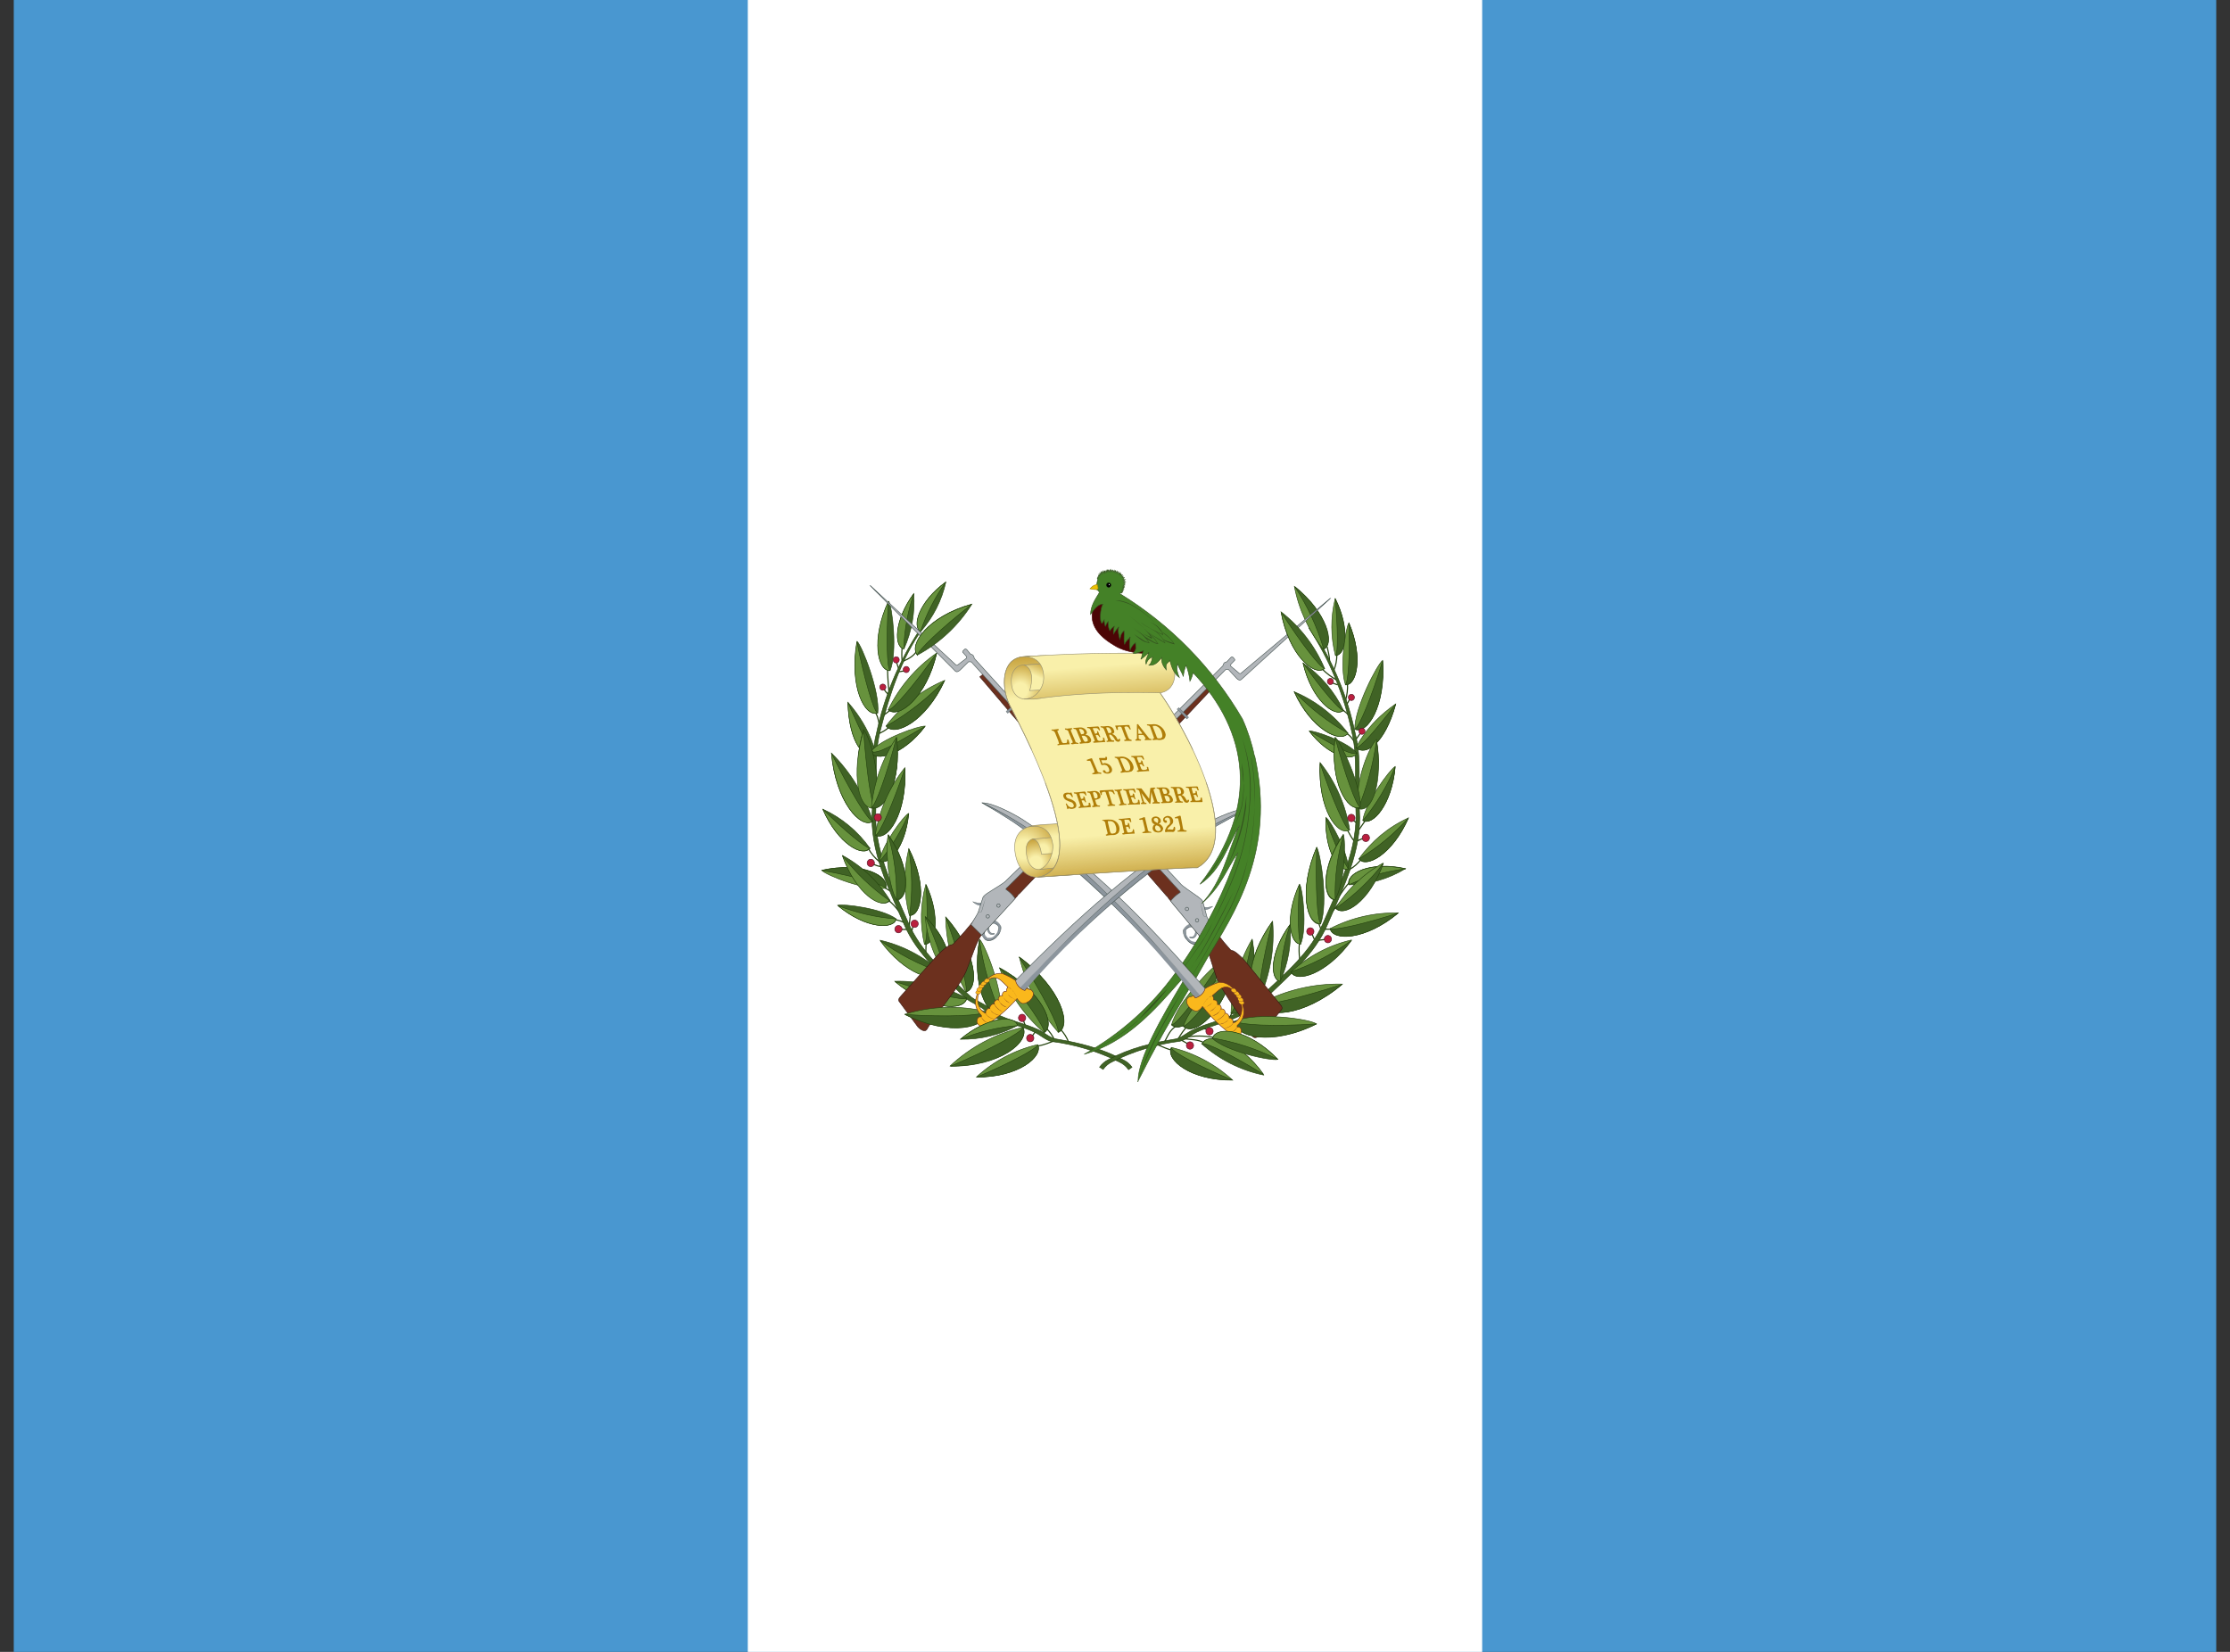 <svg width="81" height="60" viewBox="0 0 81 60" fill="none" xmlns="http://www.w3.org/2000/svg">
<rect x="0" y="0" width="81" height="60" fill="#333333" stroke="none"/>
<g id="Guatemala (GT)" clip-path="url(#clip0_188_3269)">
<path id="Vector" d="M0.5 0H80.5V60H0.5V0Z" fill="#4997D0"/>
<path id="Vector_2" d="M27.162 0H53.837V60H27.162V0Z" fill="white"/>
<g id="Group">
<g id="Group_2">
<path id="Vector_3" d="M37.675 37.996C37.949 37.954 38.101 37.872 38.283 37.81M38.517 37.386C38.651 37.524 38.755 37.689 38.821 37.872M37.999 37.345C38.128 37.467 38.232 37.615 38.303 37.779M33.283 23.668C33.182 23.833 32.979 23.947 32.797 24.019M32.766 23.998C32.753 23.847 32.753 23.695 32.766 23.544M32.574 24.06C32.574 24.102 32.614 24.205 32.634 24.267M32.847 24.37L32.645 24.401M32.239 24.308C32.239 24.577 32.269 24.887 32.289 25.124M32.107 25.021C32.154 25.111 32.208 25.176 32.269 25.217M31.803 25.889C31.857 25.971 31.901 26.109 31.935 26.302M32.31 25.817L32.107 25.971M32.279 26.426C32.178 26.515 32.06 26.588 31.924 26.643M31.539 30.816C31.642 31.003 31.78 31.168 31.945 31.302M32.006 31.477C31.898 31.464 31.795 31.429 31.701 31.374M32.148 32.252L32.32 32.355M32.279 32.707C32.401 32.803 32.526 32.937 32.655 33.109M32.513 33.399C32.655 33.433 32.763 33.468 32.837 33.502M32.736 33.76H32.939M33.07 33.213L33.02 33.647M33.121 33.812L33.162 33.647M33.638 34.267L33.628 34.597M37.604 37.479L37.482 37.644M37.239 37.242L37.168 37.056" stroke="#24420E" stroke-width="0.041"/>
<g id="Group_3">
<g id="Vector_4">
<path d="M41.123 38.77C41.039 38.648 40.923 38.552 40.789 38.492C40.008 38.078 39.227 37.882 38.355 37.737C38.142 37.706 37.939 37.51 37.726 37.407C37.219 37.169 36.661 37.076 36.174 36.818C36.144 36.808 36.022 36.735 35.971 36.663C35.769 36.436 35.414 36.364 35.201 36.147C34.349 35.341 33.456 34.597 32.99 33.512C32.422 32.2 31.722 30.847 31.814 29.36C31.874 28.409 31.742 27.459 31.966 26.571C32.31 25.228 32.736 23.916 33.527 22.811L33.396 22.893C32.645 24.03 32.115 25.303 31.834 26.643C31.601 27.542 31.732 28.502 31.682 29.432C31.58 30.93 32.29 32.283 32.848 33.595C33.314 34.669 34.217 35.423 35.059 36.239C35.282 36.446 35.627 36.519 35.83 36.756L36.032 36.911C36.529 37.159 37.087 37.252 37.594 37.5C37.797 37.603 38 37.789 38.203 37.83C39.055 37.939 39.885 38.19 40.657 38.574C40.791 38.635 40.907 38.731 40.992 38.853L41.123 38.76" fill="#406325"/>
<path d="M41.123 38.77C41.039 38.648 40.923 38.552 40.789 38.492C40.008 38.078 39.227 37.882 38.355 37.737C38.142 37.706 37.939 37.51 37.726 37.407C37.219 37.169 36.661 37.076 36.174 36.818C36.144 36.808 36.022 36.735 35.971 36.663C35.769 36.436 35.414 36.364 35.201 36.147C34.349 35.341 33.456 34.597 32.99 33.512C32.422 32.2 31.722 30.847 31.814 29.36C31.874 28.409 31.742 27.459 31.966 26.571C32.31 25.228 32.736 23.916 33.527 22.811L33.396 22.893C32.645 24.03 32.115 25.303 31.834 26.643C31.601 27.542 31.732 28.502 31.682 29.432C31.58 30.93 32.29 32.283 32.848 33.595C33.314 34.669 34.217 35.423 35.059 36.239C35.282 36.446 35.627 36.519 35.83 36.756L36.032 36.911C36.529 37.159 37.087 37.252 37.594 37.5C37.797 37.603 38 37.789 38.203 37.83C39.055 37.939 39.885 38.19 40.657 38.574C40.791 38.635 40.907 38.731 40.992 38.853L41.123 38.76" stroke="#24420E" stroke-width="0.02"/>
</g>
<g id="Group_4">
<path id="Vector_5" d="M33.031 33.254C32.822 32.46 32.815 31.625 33.011 30.827C33.69 32.17 33.467 33.275 33.031 33.254ZM37.686 37.944C36.859 38.137 36.094 38.542 35.465 39.122C36.996 39.132 37.899 38.368 37.686 37.944ZM38.446 37.5C37.753 36.724 37.265 35.782 37.027 34.762C38.548 35.888 38.943 37.273 38.446 37.5Z" fill="#67923D" stroke="#24420E" stroke-width="0.02"/>
<path id="Vector_6" d="M37.928 37.51C37.197 36.88 36.639 36.069 36.305 35.155C37.857 36.002 38.364 37.242 37.928 37.51ZM36.346 36.808C36.447 36.002 35.778 34.308 35.585 34.122C35.281 35.827 35.889 36.973 36.346 36.808ZM33.577 34.298C33.413 33.582 33.431 32.835 33.628 32.128C34.185 33.337 33.962 34.318 33.577 34.298ZM32.188 26.364C32.743 25.632 33.477 25.062 34.317 24.711C33.628 26.22 32.492 26.767 32.188 26.364Z" fill="#67923D" stroke="#24420E" stroke-width="0.02"/>
<path id="Vector_7" d="M32.259 25.786C32.663 24.953 33.27 24.241 34.024 23.72C33.649 25.341 32.635 26.116 32.259 25.786ZM35.089 36.033C34.62 35.202 34.366 34.264 34.349 33.306C35.484 34.597 35.566 35.919 35.079 36.033H35.089ZM32.178 32.263C31.468 32.376 30.008 31.788 29.846 31.612C31.326 31.281 32.32 31.818 32.178 32.263ZM31.955 31.261C32.036 30.692 32.827 29.628 33 29.546C32.898 30.785 32.249 31.467 31.955 31.261ZM37.158 37.314C36.17 37.538 35.257 38.023 34.511 38.719C36.336 38.729 37.422 37.82 37.158 37.314Z" fill="#67923D" stroke="#24420E" stroke-width="0.02"/>
</g>
<g id="Group_5">
<path id="Vector_8" d="M33.041 33.244C33.467 33.265 33.69 32.17 33.01 30.827C33.138 31.627 33.148 32.441 33.041 33.244ZM34.177 35.31C33.551 34.742 32.794 34.343 31.976 34.153C32.879 35.403 33.994 35.713 34.177 35.31ZM31.702 29.835C31.413 28.894 30.897 28.041 30.201 27.356C30.353 29.133 31.276 30.114 31.702 29.835ZM32.554 33.379C32.047 32.996 30.627 32.821 30.424 32.883C31.459 33.75 32.473 33.761 32.554 33.379ZM31.601 30.817C31.163 30.196 30.571 29.704 29.887 29.391C30.445 30.672 31.367 31.147 31.601 30.806V30.817ZM31.885 25.899C31.966 25.114 31.317 23.482 31.134 23.296C30.84 24.949 31.428 26.055 31.875 25.899H31.885ZM32.331 24.36C32.605 23.689 32.412 22.046 32.28 21.84C31.631 23.234 31.895 24.381 32.331 24.36Z" fill="#406325" stroke="#24420E" stroke-width="0.02"/>
<path id="Vector_9" d="M32.837 23.565C33.118 22.937 33.24 22.248 33.192 21.561C32.462 22.563 32.482 23.513 32.837 23.565ZM33.446 22.935C33.895 22.424 34.209 21.806 34.358 21.137C33.375 21.86 33.121 22.769 33.446 22.935ZM31.813 27.397C31.823 27.49 31.712 26.55 30.799 25.507C30.839 27.036 31.428 27.614 31.813 27.397ZM35.119 36.26C34.312 35.831 33.412 35.618 32.503 35.641C33.781 36.715 35.028 36.736 35.119 36.26ZM36.346 36.808C35.88 36.963 35.281 35.827 35.575 34.122C35.707 35.048 35.963 35.952 36.336 36.808H36.346ZM37.695 37.944C37.898 38.368 37.005 39.132 35.484 39.122C36.701 38.605 37.634 38.099 37.695 37.954V37.944ZM38.435 37.49C38.932 37.252 38.547 35.888 37.016 34.763C37.888 36.126 38.486 37.304 38.435 37.49Z" fill="#406325" stroke="#24420E" stroke-width="0.02"/>
<path id="Vector_10" d="M37.928 37.5C38.354 37.221 37.857 36.002 36.305 35.155C37.269 36.312 37.948 37.324 37.928 37.5ZM33.587 34.298C33.962 34.318 34.196 33.337 33.638 32.128C33.709 33.265 33.678 34.194 33.587 34.298ZM32.188 26.375C32.492 26.767 33.607 26.23 34.307 24.722C33.683 25.374 32.969 25.931 32.188 26.375Z" fill="#406325" stroke="#24420E" stroke-width="0.02"/>
<path id="Vector_11" d="M32.28 25.786C32.645 26.116 33.649 25.341 34.024 23.72C33.213 24.887 32.442 25.765 32.28 25.786ZM35.089 36.023C35.566 35.909 35.495 34.597 34.349 33.306C34.856 34.7 35.16 35.868 35.089 36.023ZM32.158 32.263C32.3 31.818 31.316 31.292 29.846 31.612C31.093 31.839 32.077 32.128 32.158 32.263ZM31.965 31.271C32.259 31.457 32.888 30.785 33.01 29.546C32.744 30.169 32.392 30.75 31.965 31.271ZM37.158 37.324C37.411 37.841 36.346 38.739 34.521 38.729C35.961 38.12 37.087 37.51 37.158 37.324Z" fill="#406325" stroke="#24420E" stroke-width="0.02"/>
<path id="Vector_12" d="M32.33 32.707C31.905 32.019 31.31 31.456 30.605 31.075C31.113 32.48 32.046 33.048 32.33 32.707Z" fill="#406325" stroke="#24420E" stroke-width="0.02"/>
</g>
<g id="Group_6">
<path id="Vector_13" d="M31.621 27.304C32.027 26.819 33.396 26.354 33.609 26.374C32.797 27.459 31.783 27.676 31.621 27.304ZM34.166 35.31C33.984 35.723 32.879 35.413 31.966 34.163C32.641 34.652 33.382 35.039 34.166 35.31ZM31.692 29.835C31.266 30.114 30.363 29.133 30.201 27.356C30.87 28.73 31.52 29.783 31.692 29.835ZM32.544 33.378C32.473 33.76 31.459 33.75 30.434 32.893C31.111 33.157 31.821 33.321 32.544 33.378ZM31.58 30.806C31.347 31.137 30.445 30.672 29.887 29.391C30.718 30.217 31.459 30.806 31.59 30.806H31.58ZM31.864 25.889C31.418 26.054 30.84 24.959 31.124 23.306C31.398 24.701 31.733 25.806 31.864 25.889ZM32.321 24.35C31.885 24.381 31.621 23.234 32.27 21.84C32.189 23.162 32.219 24.247 32.321 24.35ZM32.828 23.565C32.483 23.503 32.453 22.563 33.193 21.561C32.973 22.206 32.85 22.882 32.828 23.565ZM33.436 22.935C33.122 22.759 33.365 21.86 34.349 21.148C33.96 21.694 33.652 22.296 33.436 22.935Z" fill="#67923D" stroke="#24420E" stroke-width="0.02"/>
<path id="Vector_14" d="M31.813 27.397C31.417 27.614 30.839 27.036 30.799 25.507C31.319 26.719 31.657 27.349 31.813 27.397ZM35.109 36.26C35.017 36.736 33.78 36.715 32.502 35.651C33.841 36.095 34.967 36.343 35.109 36.26ZM34.277 35.279C33.894 34.685 33.664 34.004 33.608 33.296C34.52 34.194 34.642 35.165 34.297 35.279H34.277ZM32.573 32.697C32.208 32.097 32.168 30.538 32.269 30.321C33.111 31.55 33.009 32.666 32.573 32.697ZM32.3 32.707C32.026 33.048 31.093 32.49 30.596 31.075C31.08 31.703 31.654 32.253 32.3 32.707Z" fill="#67923D" stroke="#24420E" stroke-width="0.02"/>
</g>
<g id="Group_7">
<path id="Vector_15" d="M31.619 27.304C31.781 27.676 32.775 27.459 33.597 26.385C32.38 27.087 31.903 27.397 31.619 27.304ZM32.562 32.676C32.998 32.645 33.1 31.539 32.258 30.32C32.482 31.088 32.585 31.886 32.562 32.686V32.676ZM34.286 35.279C34.631 35.176 34.51 34.194 33.607 33.295C34.053 34.297 34.337 35.155 34.286 35.279Z" fill="#406325" stroke="#24420E" stroke-width="0.02"/>
<path id="Vector_16" d="M31.802 29.143C32.005 28.275 31.63 26.808 31.366 26.498C30.89 28.089 31.346 29.246 31.802 29.143Z" fill="#406325" stroke="#24420E" stroke-width="0.02"/>
</g>
<path id="Vector_17" d="M31.782 29.35C31.173 29.484 30.899 28.11 31.366 26.55C31.467 27.945 31.65 29.246 31.772 29.339L31.782 29.35Z" fill="#67923D" stroke="#24420E" stroke-width="0.02"/>
<path id="Vector_18" d="M31.65 29.339C31.739 28.424 32.053 27.547 32.563 26.788C32.766 28.42 32.107 29.504 31.65 29.339Z" fill="#67923D" stroke="#24420E" stroke-width="0.02"/>
<path id="Vector_19" d="M31.66 29.329C32.117 29.494 32.766 28.42 32.563 26.788C32.208 28.162 31.802 29.246 31.66 29.329Z" fill="#406325" stroke="#24420E" stroke-width="0.02"/>
<path id="Vector_20" d="M31.793 30.331C31.933 29.433 32.304 28.588 32.868 27.883C32.949 29.556 32.229 30.558 31.793 30.331Z" fill="#67923D" stroke="#24420E" stroke-width="0.02"/>
<path id="Vector_21" d="M31.803 30.341C32.229 30.568 32.949 29.577 32.868 27.914C32.421 29.236 31.955 30.279 31.803 30.341Z" fill="#406325" stroke="#24420E" stroke-width="0.02"/>
</g>
<g id="Group_8">
<path id="Vector_22" d="M32.067 25.073C32.128 25.073 32.178 25.022 32.178 24.959C32.178 24.897 32.128 24.846 32.067 24.846C32.005 24.846 31.955 24.897 31.955 24.959C31.955 25.022 32.005 25.073 32.067 25.073Z" fill="#BA1F3E" stroke="#511124" stroke-width="0.02"/>
<path id="Vector_23" d="M32.918 24.432C32.98 24.432 33.03 24.381 33.03 24.319C33.03 24.256 32.98 24.205 32.918 24.205C32.857 24.205 32.807 24.256 32.807 24.319C32.807 24.381 32.857 24.432 32.918 24.432Z" fill="#BA1F3E" stroke="#511124" stroke-width="0.02"/>
<path id="Vector_24" d="M32.553 24.081C32.615 24.081 32.664 24.03 32.664 23.968C32.664 23.905 32.615 23.854 32.553 23.854C32.491 23.854 32.441 23.905 32.441 23.968C32.441 24.03 32.491 24.081 32.553 24.081Z" fill="#BA1F3E" stroke="#511124" stroke-width="0.02"/>
<path id="Vector_25" d="M31.63 31.478C31.703 31.478 31.762 31.417 31.762 31.343C31.762 31.269 31.703 31.209 31.63 31.209C31.557 31.209 31.498 31.269 31.498 31.343C31.498 31.417 31.557 31.478 31.63 31.478Z" fill="#BA1F3E" stroke="#511124" stroke-width="0.02"/>
<path id="Vector_26" d="M31.884 29.825C31.957 29.825 32.016 29.765 32.016 29.69C32.016 29.616 31.957 29.556 31.884 29.556C31.811 29.556 31.752 29.616 31.752 29.69C31.752 29.765 31.811 29.825 31.884 29.825Z" fill="#BA1F3E" stroke="#511124" stroke-width="0.02"/>
<path id="Vector_27" d="M33.222 33.688C33.294 33.688 33.353 33.628 33.353 33.554C33.353 33.48 33.294 33.419 33.222 33.419C33.149 33.419 33.09 33.48 33.09 33.554C33.09 33.628 33.149 33.688 33.222 33.688Z" fill="#BA1F3E" stroke="#511124" stroke-width="0.02"/>
<path id="Vector_28" d="M32.634 33.884C32.707 33.884 32.766 33.824 32.766 33.75C32.766 33.676 32.707 33.616 32.634 33.616C32.561 33.616 32.502 33.676 32.502 33.75C32.502 33.824 32.561 33.884 32.634 33.884Z" fill="#BA1F3E" stroke="#511124" stroke-width="0.02"/>
<path id="Vector_29" d="M37.126 37.107C37.199 37.107 37.258 37.047 37.258 36.973C37.258 36.899 37.199 36.839 37.126 36.839C37.053 36.839 36.994 36.899 36.994 36.973C36.994 37.047 37.053 37.107 37.126 37.107Z" fill="#BA1F3E" stroke="#511124" stroke-width="0.02"/>
<path id="Vector_30" d="M37.421 37.841C37.494 37.841 37.553 37.781 37.553 37.707C37.553 37.632 37.494 37.572 37.421 37.572C37.348 37.572 37.289 37.632 37.289 37.707C37.289 37.781 37.348 37.841 37.421 37.841Z" fill="#BA1F3E" stroke="#511124" stroke-width="0.02"/>
</g>
</g>
<g id="Group_9">
<path id="Vector_31" d="M48.731 25.755C48.802 25.817 48.852 25.837 48.964 25.951M48.294 23.998C48.294 23.854 48.234 23.616 48.203 23.482M48.558 23.792C48.558 23.985 48.521 24.171 48.447 24.35M48.021 24.298C48.197 24.47 48.376 24.605 48.558 24.701M48.944 24.825C48.957 25.031 48.933 25.238 48.873 25.445M48.913 25.6L49.045 25.362M48.852 26.622C48.994 26.653 49.136 26.829 49.207 26.984M49.258 26.849L49.42 26.622M49.593 29.804L49.349 30.155M48.944 30.155C49.025 30.3 49.106 30.465 49.207 30.568M49.461 31.178C49.343 31.35 49.186 31.491 49.004 31.591M49.025 32.056C48.913 32.139 48.771 32.366 48.649 32.541M49.501 30.455L49.288 30.548M49.146 29.783L49.268 29.887M48.325 33.75H48.122M47.909 33.564L47.97 33.729M47.199 34.256C47.179 34.449 47.182 34.642 47.209 34.835M47.645 33.905L47.747 34.132M48.142 34.122L47.889 34.153M44.765 36.766L44.664 36.952M45.871 36.539C45.722 36.553 45.583 36.546 45.455 36.518M44.897 37.138C44.796 37.097 44.694 37.062 44.593 37.035M43.102 37.314C43.011 37.386 42.899 37.562 42.798 37.727M42.737 37.262C42.493 37.396 42.412 37.644 42.291 37.861M42.575 38.151C42.412 38.102 42.233 38.033 42.037 37.944M43.731 37.872C43.498 37.748 43.254 37.768 43.011 37.727M44.106 37.686C43.734 37.617 43.386 37.613 43.061 37.675M43.852 37.407L43.711 37.345M43.142 37.913L42.909 37.779M48.781 32.696C48.653 32.793 48.528 32.927 48.406 33.099M48.589 24.877L48.365 24.794" stroke="#24420E" stroke-width="0.041"/>
<g id="Group_10">
<path id="Vector_32" d="M39.938 38.76C40.032 38.636 40.144 38.543 40.272 38.481C41.053 38.068 41.834 37.882 42.706 37.737C42.919 37.696 43.122 37.5 43.335 37.407C43.842 37.159 44.4 37.066 44.887 36.818C44.917 36.797 45.039 36.725 45.089 36.653C45.292 36.426 45.647 36.353 45.86 36.136C46.712 35.331 47.605 34.587 48.071 33.502C48.639 32.19 49.339 30.837 49.248 29.349C49.187 28.399 49.319 27.449 49.095 26.56C48.813 25.218 48.283 23.942 47.534 22.8L47.665 22.883C48.417 24.023 48.947 25.299 49.227 26.643C49.461 27.531 49.329 28.492 49.379 29.432C49.481 30.92 48.771 32.273 48.213 33.595C47.747 34.669 46.844 35.413 46.002 36.229C45.779 36.436 45.434 36.508 45.231 36.746L45.029 36.901C44.532 37.149 43.974 37.252 43.467 37.49C43.264 37.593 43.061 37.779 42.858 37.82C42.006 37.929 41.176 38.18 40.404 38.564C40.27 38.624 40.154 38.721 40.069 38.843L39.938 38.76Z" fill="#406325" stroke="#24420E" stroke-width="0.02"/>
<g id="Group_11">
<path id="Vector_33" d="M47.969 33.564C48.253 32.8 47.969 31.002 47.827 30.775C47.148 32.366 47.482 33.626 47.969 33.564Z" fill="#406325" stroke="#24420E" stroke-width="0.02"/>
<path id="Vector_34" d="M47.248 34.287C47.481 33.709 47.319 32.294 47.208 32.118C46.65 33.327 46.873 34.318 47.248 34.287ZM48.962 26.633C48.45 25.965 47.775 25.445 47.005 25.125C47.633 26.498 48.678 27.005 48.962 26.633Z" fill="#406325" stroke="#24420E" stroke-width="0.02"/>
<path id="Vector_35" d="M48.801 25.806C48.467 25.11 47.959 24.516 47.33 24.081C47.645 25.424 48.486 26.075 48.801 25.806ZM49.277 27.345C48.922 26.932 47.736 26.529 47.553 26.55C48.263 27.48 49.135 27.676 49.277 27.345ZM48.993 32.139C49.719 32.133 50.43 31.93 51.052 31.55C49.744 31.26 48.872 31.746 48.993 32.139ZM48.973 31.55C48.973 30.971 48.334 29.814 48.162 29.69C48.111 30.93 48.659 31.705 48.973 31.55Z" fill="#406325" stroke="#24420E" stroke-width="0.02"/>
<path id="Vector_36" d="M49.023 30.135C48.881 29.24 48.511 28.399 47.949 27.697C47.867 29.37 48.587 30.362 49.023 30.135ZM43.648 37.913C44.288 38.486 45.065 38.878 45.9 39.049C45.007 37.779 43.861 37.49 43.659 37.913H43.648Z" fill="#406325" stroke="#24420E" stroke-width="0.02"/>
</g>
<g id="Group_12">
<path id="Vector_37" d="M47.97 33.544C47.473 33.605 47.148 32.366 47.828 30.775C47.777 32.242 47.848 33.43 47.97 33.544ZM42.554 38.047C43.38 38.248 44.144 38.656 44.775 39.235C43.244 39.246 42.341 38.481 42.544 38.058L42.554 38.047ZM42.554 37.231C42.757 36.405 44.075 35.041 44.329 34.948C43.964 36.715 42.939 37.583 42.554 37.231ZM44.714 36.808C44.74 35.861 45.002 34.937 45.475 34.122C45.779 35.816 45.171 36.963 44.714 36.808ZM46.895 35.3C47.518 34.733 48.271 34.334 49.085 34.143C48.183 35.392 47.077 35.702 46.885 35.3H46.895ZM49.501 29.794C49.602 29.143 50.485 27.945 50.678 27.841C50.556 29.246 49.836 30.011 49.501 29.804V29.794Z" fill="#67923D" stroke="#24420E" stroke-width="0.02"/>
<path id="Vector_38" d="M48.315 33.729C49.08 33.334 49.931 33.139 50.789 33.161C49.592 34.163 48.406 34.174 48.315 33.729ZM49.359 31.198C49.819 30.55 50.438 30.037 51.154 29.711C50.566 31.054 49.602 31.55 49.359 31.198ZM49.207 26.488C49.207 25.703 50.018 24.143 50.221 23.988C50.333 25.651 49.643 26.695 49.207 26.488ZM48.507 23.813C48.332 23.136 48.329 22.425 48.497 21.747C49.055 22.873 48.872 23.813 48.497 23.813H48.507Z" fill="#67923D" stroke="#24420E" stroke-width="0.02"/>
<path id="Vector_39" d="M48.071 23.585C47.539 22.925 47.177 22.14 47.016 21.302C48.212 22.263 48.476 23.41 48.071 23.585ZM49.257 27.149C49.227 27.242 49.561 26.354 50.697 25.569C50.292 27.046 49.582 27.459 49.257 27.149ZM45.799 36.436C46.714 35.958 47.732 35.72 48.76 35.744C47.32 36.962 45.9 36.983 45.799 36.436ZM47.249 34.287C46.874 34.308 46.641 33.326 47.198 32.118C47.127 33.254 47.158 34.184 47.249 34.287ZM48.963 26.633C48.689 27.004 47.645 26.509 47.016 25.124C47.585 25.726 48.242 26.234 48.963 26.633ZM48.791 25.806C48.476 26.075 47.645 25.434 47.33 24.081C48.01 25.052 48.649 25.785 48.791 25.806ZM49.277 27.356C49.135 27.676 48.273 27.49 47.563 26.56C48.618 27.17 49.034 27.428 49.288 27.356H49.277ZM49.014 32.128C48.882 31.735 49.754 31.271 51.062 31.56C50.355 31.642 49.664 31.834 49.014 32.128ZM48.973 31.55C48.649 31.705 48.111 30.94 48.162 29.701C48.344 30.357 48.617 30.983 48.973 31.56V31.55Z" fill="#67923D" stroke="#24420E" stroke-width="0.02"/>
<path id="Vector_40" d="M49.015 30.155C48.578 30.382 47.869 29.391 47.95 27.727C48.396 29.05 48.862 30.093 49.015 30.155ZM43.67 37.913C43.873 37.479 44.998 37.768 45.901 39.029C44.785 38.336 43.822 37.861 43.67 37.913Z" fill="#67923D" stroke="#24420E" stroke-width="0.02"/>
</g>
<g id="Group_13">
<path id="Vector_41" d="M44.715 36.787C45.181 36.952 45.78 35.816 45.486 34.111C45.202 35.557 44.857 36.704 44.715 36.797V36.787Z" fill="#406325" stroke="#24420E" stroke-width="0.02"/>
<path id="Vector_42" d="M45.759 36.25C46.143 35.375 46.304 34.416 46.226 33.461C45.212 34.865 45.273 36.177 45.759 36.25ZM42.544 38.057C42.342 38.481 43.224 39.245 44.755 39.225C43.538 38.729 42.605 38.212 42.544 38.057ZM42.565 37.221C42.95 37.572 43.964 36.715 44.329 34.948C43.508 36.229 42.737 37.2 42.565 37.221ZM46.895 35.299C47.078 35.713 48.183 35.403 49.096 34.153C48.421 34.642 47.68 35.028 46.895 35.299ZM49.512 29.794C49.846 30.01 50.556 29.246 50.678 27.852C50.385 28.554 49.992 29.208 49.512 29.794ZM48.315 33.729C48.416 34.184 49.583 34.163 50.79 33.161C49.522 33.574 48.457 33.801 48.325 33.729H48.315ZM49.37 31.188C49.623 31.539 50.577 31.043 51.165 29.701C50.644 30.287 50.039 30.788 49.37 31.188ZM49.228 26.478C49.654 26.684 50.343 25.651 50.222 23.998C49.816 25.341 49.37 26.405 49.218 26.478H49.228ZM48.518 23.802C48.873 23.812 49.066 22.872 48.498 21.736C48.599 22.821 48.599 23.709 48.518 23.802ZM48.082 23.575C48.487 23.399 48.224 22.263 47.027 21.302C47.488 22.002 47.843 22.768 48.082 23.575ZM49.258 27.159C49.583 27.469 50.293 27.056 50.698 25.569C49.901 26.608 49.42 27.139 49.258 27.159ZM45.81 36.446C45.911 36.983 47.321 36.962 48.751 35.754C47.24 36.25 45.972 36.539 45.81 36.446Z" fill="#406325" stroke="#24420E" stroke-width="0.02"/>
<path id="Vector_43" d="M46.499 35.651C46.791 35.001 46.916 34.287 46.864 33.574C46.104 34.607 46.134 35.589 46.499 35.64V35.651ZM48.487 32.686C48.852 32.097 48.892 30.527 48.791 30.31C47.949 31.539 48.051 32.655 48.487 32.686Z" fill="#406325" stroke="#24420E" stroke-width="0.02"/>
</g>
<path id="Vector_44" d="M45.759 36.239C45.273 36.178 45.222 34.866 46.216 33.471C45.85 34.897 45.668 36.095 45.759 36.239ZM49.329 29.184C49.228 28.378 49.735 27.108 49.998 26.86C50.262 28.347 49.725 29.339 49.329 29.184ZM46.5 35.64C46.135 35.589 46.104 34.607 46.865 33.574C46.641 34.24 46.517 34.937 46.5 35.64ZM48.873 24.877C48.65 24.257 48.873 22.811 48.995 22.625C49.532 23.885 49.258 24.907 48.873 24.877ZM42.98 37.283C43.234 36.456 44.623 35.114 44.887 35.01C44.451 36.818 43.366 37.655 42.98 37.283ZM48.518 32.986C48.94 32.299 49.531 31.736 50.232 31.353C49.725 32.758 48.792 33.326 48.508 32.986H48.518ZM48.498 32.676C48.061 32.634 47.96 31.539 48.802 30.31C48.578 31.077 48.475 31.876 48.498 32.676Z" fill="#67923D" stroke="#24420E" stroke-width="0.02"/>
<path id="Vector_45" d="M49.328 29.37C49.855 29.566 50.241 28.357 49.998 26.901C49.879 27.753 49.654 28.586 49.328 29.38V29.37Z" fill="#406325" stroke="#24420E" stroke-width="0.02"/>
<path id="Vector_46" d="M49.41 29.329C49.461 28.554 48.7 26.953 48.497 26.777C48.294 28.409 48.953 29.494 49.41 29.329ZM48.872 24.866C49.268 24.907 49.532 23.895 48.994 22.625C49.035 23.812 48.974 24.773 48.872 24.866ZM42.99 37.273C43.376 37.655 44.451 36.818 44.887 35.02C43.994 36.291 43.163 37.252 42.99 37.273ZM48.528 32.986C48.812 33.326 49.745 32.769 50.252 31.353C49.761 31.983 49.18 32.533 48.528 32.986Z" fill="#406325" stroke="#24420E" stroke-width="0.02"/>
<path id="Vector_47" d="M49.4 29.318C48.943 29.494 48.294 28.42 48.497 26.788C48.852 28.151 49.258 29.236 49.4 29.318Z" fill="#67923D" stroke="#24420E" stroke-width="0.02"/>
</g>
<g id="Group_14">
<path id="Vector_48" d="M49.086 25.445C49.148 25.445 49.198 25.394 49.198 25.331C49.198 25.268 49.148 25.217 49.086 25.217C49.025 25.217 48.975 25.268 48.975 25.331C48.975 25.394 49.025 25.445 49.086 25.445Z" fill="#BA1F3E" stroke="#511124" stroke-width="0.02"/>
<path id="Vector_49" d="M49.471 26.674C49.532 26.674 49.583 26.623 49.583 26.56C49.583 26.497 49.532 26.446 49.471 26.446C49.409 26.446 49.359 26.497 49.359 26.56C49.359 26.623 49.409 26.674 49.471 26.674Z" fill="#BA1F3E" stroke="#511124" stroke-width="0.02"/>
<path id="Vector_50" d="M49.612 30.568C49.685 30.568 49.744 30.508 49.744 30.434C49.744 30.359 49.685 30.299 49.612 30.299C49.539 30.299 49.48 30.359 49.48 30.434C49.48 30.508 49.539 30.568 49.612 30.568Z" fill="#BA1F3E" stroke="#511124" stroke-width="0.02"/>
<path id="Vector_51" d="M49.085 29.845C49.158 29.845 49.217 29.785 49.217 29.71C49.217 29.636 49.158 29.576 49.085 29.576C49.012 29.576 48.953 29.636 48.953 29.71C48.953 29.785 49.012 29.845 49.085 29.845Z" fill="#BA1F3E" stroke="#511124" stroke-width="0.02"/>
<path id="Vector_52" d="M47.595 33.967C47.668 33.967 47.727 33.907 47.727 33.833C47.727 33.758 47.668 33.698 47.595 33.698C47.522 33.698 47.463 33.758 47.463 33.833C47.463 33.907 47.522 33.967 47.595 33.967Z" fill="#BA1F3E" stroke="#511124" stroke-width="0.02"/>
<path id="Vector_53" d="M48.233 34.246C48.306 34.246 48.365 34.185 48.365 34.111C48.365 34.037 48.306 33.977 48.233 33.977C48.161 33.977 48.102 34.037 48.102 34.111C48.102 34.185 48.161 34.246 48.233 34.246Z" fill="#BA1F3E" stroke="#511124" stroke-width="0.02"/>
<path id="Vector_54" d="M43.933 37.592C44.005 37.592 44.065 37.532 44.065 37.458C44.065 37.384 44.005 37.324 43.933 37.324C43.86 37.324 43.801 37.384 43.801 37.458C43.801 37.532 43.86 37.592 43.933 37.592Z" fill="#BA1F3E" stroke="#511124" stroke-width="0.02"/>
<path id="Vector_55" d="M43.224 38.109C43.297 38.109 43.355 38.049 43.355 37.975C43.355 37.901 43.297 37.84 43.224 37.84C43.151 37.84 43.092 37.901 43.092 37.975C43.092 38.049 43.151 38.109 43.224 38.109Z" fill="#BA1F3E" stroke="#511124" stroke-width="0.02"/>
<path id="Vector_56" d="M48.324 24.866C48.386 24.866 48.436 24.815 48.436 24.752C48.436 24.689 48.386 24.639 48.324 24.639C48.263 24.639 48.213 24.689 48.213 24.752C48.213 24.815 48.263 24.866 48.324 24.866Z" fill="#BA1F3E" stroke="#511124" stroke-width="0.02"/>
</g>
</g>
<g id="b">
<path id="Vector_57" d="M35.87 33.74C35.849 33.843 35.951 33.977 36.073 33.947C36.123 33.947 36.144 33.895 36.093 33.895C36.046 33.909 36.005 33.898 35.971 33.864C35.947 33.836 35.93 33.803 35.923 33.766C35.916 33.73 35.919 33.692 35.931 33.657L35.87 33.74Z" fill="#8C959D" stroke="#485654" stroke-width="0.01"/>
<path id="Vector_58" d="M36.163 33.947C36.062 34.071 35.909 34.122 35.818 34.04C35.751 33.978 35.734 33.909 35.767 33.833L35.666 33.967C35.666 33.967 35.727 34.102 35.828 34.153C35.96 34.205 36.133 34.122 36.234 33.988C36.315 33.885 36.396 33.74 36.335 33.616C36.289 33.536 36.218 33.474 36.133 33.44L36.031 33.544C36.085 33.53 36.143 33.544 36.203 33.585C36.335 33.688 36.264 33.843 36.163 33.947Z" fill="#8C959D"/>
<path id="Vector_59" d="M36.163 33.946L36.052 34.05C36.004 34.077 35.954 34.087 35.9 34.081L35.829 34.05L35.778 33.987C35.764 33.967 35.754 33.943 35.748 33.915C35.741 33.888 35.748 33.86 35.768 33.833L35.778 33.843L35.666 33.977V33.967L35.768 34.101L35.839 34.142L35.92 34.153C35.978 34.152 36.034 34.134 36.082 34.101C36.136 34.074 36.18 34.039 36.214 33.998L36.316 33.853C36.343 33.805 36.353 33.75 36.346 33.688C36.346 33.66 36.339 33.633 36.326 33.605C36.28 33.531 36.213 33.473 36.133 33.44H36.143L36.042 33.554H36.032C36.052 33.54 36.075 33.533 36.102 33.533L36.184 33.554C36.231 33.581 36.261 33.623 36.275 33.678C36.282 33.733 36.275 33.781 36.255 33.822C36.234 33.877 36.204 33.919 36.163 33.946ZM36.163 33.946C36.204 33.919 36.231 33.877 36.245 33.822C36.258 33.767 36.265 33.719 36.265 33.678C36.251 33.629 36.221 33.595 36.173 33.574C36.126 33.54 36.082 33.533 36.042 33.554H36.032L36.133 33.43C36.218 33.463 36.289 33.525 36.336 33.605C36.356 33.626 36.366 33.654 36.366 33.688C36.366 33.757 36.353 33.815 36.326 33.864C36.305 33.919 36.272 33.967 36.224 34.008C36.19 34.056 36.146 34.094 36.092 34.122C36.045 34.156 35.987 34.173 35.92 34.173C35.89 34.176 35.86 34.172 35.832 34.161C35.804 34.15 35.779 34.133 35.758 34.111L35.656 33.967L35.758 33.833H35.778L35.768 33.915C35.768 33.936 35.775 33.96 35.788 33.987L35.839 34.039C35.852 34.06 35.873 34.07 35.9 34.07C35.954 34.077 36.004 34.07 36.052 34.05L36.163 33.946Z" fill="#485654"/>
<path id="Vector_60" d="M44.074 24.753L40.007 28.833L35.839 32.883L35.373 33.441C35.17 33.678 34.926 33.988 34.642 34.267C34.592 34.339 34.531 34.308 34.47 34.349C34.288 34.453 34.095 34.639 33.963 34.794L32.716 36.188C32.635 36.271 32.621 36.34 32.675 36.395L33.344 37.304C33.466 37.428 33.608 37.49 33.669 37.386C33.983 36.818 34.785 35.961 35.089 35.289C35.261 34.876 35.484 34.143 35.647 33.967C35.849 33.74 36.367 33.161 36.843 32.655L36.945 32.552C36.965 32.511 36.995 32.476 37.036 32.449C39.419 29.97 42.178 26.963 44.186 24.846L44.074 24.753Z" fill="#6C301E" stroke="#351710" stroke-width="0.02" stroke-linejoin="round"/>
<path id="Vector_61" d="M35.626 32.893C35.511 32.879 35.413 32.831 35.332 32.748C35.454 32.789 35.575 32.831 35.687 32.779L35.626 32.893Z" fill="#8C959D" stroke="#485654" stroke-width="0.01"/>
<path id="Vector_62" d="M48.314 21.736L45.089 24.443C45.055 24.477 45.024 24.477 44.997 24.443L44.703 24.195V24.133L44.845 23.988C44.859 23.974 44.855 23.954 44.835 23.926L44.774 23.864C44.747 23.857 44.724 23.864 44.703 23.885L44.561 24.04C44.48 24.047 44.433 24.095 44.419 24.184C42.472 26.116 40.788 27.841 38.852 29.742L36.559 31.973C36.478 32.077 36.123 32.273 35.89 32.428C35.802 32.483 35.741 32.535 35.708 32.583L35.525 33.151C35.464 33.275 35.272 33.564 35.272 33.585L35.657 33.967L36.783 32.738L36.874 32.635C36.8 32.529 36.711 32.435 36.61 32.356L36.539 32.304C36.539 32.276 36.556 32.252 36.59 32.232C39.267 29.587 42.168 26.684 44.521 24.319H44.622L44.916 24.639C44.984 24.708 45.041 24.722 45.089 24.68L48.324 21.736H48.314Z" fill="#B2B6BA" stroke="#485654" stroke-width="0.02"/>
<path id="Vector_63" d="M35.535 33.13H35.596L35.647 33.12L35.718 32.872L35.799 32.624C35.779 32.604 35.755 32.59 35.728 32.583C35.755 32.583 35.779 32.597 35.799 32.624L35.728 32.872L35.657 33.12L35.596 33.141L35.535 33.13Z" fill="#485654"/>
<path id="Vector_64" d="M36.266 32.955C36.3 32.955 36.327 32.927 36.327 32.892C36.327 32.858 36.3 32.831 36.266 32.831C36.232 32.831 36.205 32.858 36.205 32.892C36.205 32.927 36.232 32.955 36.266 32.955Z" stroke="#485654" stroke-width="0.02"/>
<path id="Vector_65" d="M35.879 33.347C35.913 33.347 35.94 33.319 35.94 33.285C35.94 33.251 35.913 33.223 35.879 33.223C35.846 33.223 35.818 33.251 35.818 33.285C35.818 33.319 35.846 33.347 35.879 33.347Z" stroke="#485654" stroke-width="0.02"/>
<path id="Vector_66" d="M42.756 25.755L43.111 26.116L43.172 26.054L42.817 25.703L42.756 25.765V25.755Z" fill="#8C959D" stroke="#485654" stroke-width="0.01"/>
</g>
<g id="b_2">
<path id="Vector_67" d="M43.468 33.882C43.483 33.986 43.376 34.115 43.256 34.078C43.205 34.075 43.187 34.023 43.238 34.025C43.284 34.041 43.325 34.033 43.361 34.001C43.386 33.974 43.405 33.941 43.413 33.905C43.422 33.869 43.422 33.832 43.411 33.796L43.468 33.882Z" fill="#8C959D" stroke="#485654" stroke-width="0.01"/>
<path id="Vector_68" d="M43.165 34.074C43.26 34.203 43.41 34.262 43.505 34.184C43.575 34.125 43.596 34.057 43.565 33.98L43.66 34.119C43.66 34.119 43.593 34.25 43.489 34.297C43.355 34.342 43.187 34.251 43.092 34.111C43.016 34.004 42.942 33.856 43.009 33.735C43.059 33.657 43.133 33.599 43.22 33.57L43.316 33.678C43.263 33.661 43.205 33.672 43.142 33.711C43.005 33.807 43.069 33.965 43.165 34.074Z" fill="#8C959D"/>
<path id="Vector_69" d="M43.164 34.074L43.27 34.182C43.316 34.212 43.367 34.225 43.421 34.221L43.493 34.194L43.547 34.134C43.562 34.114 43.573 34.091 43.581 34.063C43.589 34.036 43.584 34.008 43.565 33.98L43.554 33.99L43.659 34.129L43.659 34.119L43.552 34.248L43.479 34.286L43.397 34.292C43.34 34.288 43.284 34.267 43.238 34.233C43.185 34.202 43.143 34.166 43.111 34.123L43.017 33.973C42.992 33.924 42.984 33.868 42.994 33.807C42.995 33.779 43.004 33.752 43.018 33.725C43.067 33.653 43.137 33.599 43.219 33.57L43.209 33.569L43.304 33.688L43.315 33.688C43.295 33.673 43.272 33.665 43.245 33.664L43.163 33.681C43.114 33.706 43.082 33.745 43.066 33.8C43.056 33.855 43.061 33.903 43.079 33.945C43.096 34.001 43.125 34.044 43.164 34.074ZM43.164 34.074C43.125 34.044 43.1 34.002 43.089 33.946C43.078 33.89 43.074 33.842 43.076 33.8C43.092 33.753 43.123 33.72 43.172 33.702C43.221 33.67 43.265 33.665 43.304 33.688L43.315 33.688L43.219 33.559C43.133 33.589 43.058 33.647 43.008 33.725C42.987 33.744 42.975 33.771 42.974 33.806C42.971 33.874 42.981 33.934 43.006 33.983C43.024 34.039 43.055 34.089 43.1 34.133C43.132 34.182 43.174 34.222 43.227 34.253C43.272 34.289 43.329 34.309 43.396 34.313C43.426 34.317 43.456 34.314 43.485 34.305C43.513 34.295 43.539 34.28 43.561 34.259L43.67 34.12L43.575 33.98L43.554 33.979L43.561 34.062C43.56 34.083 43.552 34.107 43.537 34.134L43.484 34.183C43.469 34.203 43.449 34.212 43.422 34.211C43.367 34.215 43.317 34.205 43.27 34.182L43.164 34.074Z" fill="#485654"/>
<path id="Vector_70" d="M35.705 24.497L39.571 28.775L43.54 33.027L43.98 33.607C44.171 33.855 44.399 34.176 44.669 34.469C44.716 34.544 44.779 34.516 44.837 34.56C45.015 34.672 45.198 34.868 45.323 35.029L46.502 36.484C46.579 36.571 46.589 36.64 46.532 36.692L45.82 37.567C45.693 37.685 45.548 37.74 45.492 37.633C45.205 37.05 44.446 36.154 44.175 35.468C44.022 35.047 43.834 34.303 43.681 34.12C43.489 33.883 43 33.279 42.548 32.75L42.452 32.642C42.434 32.599 42.405 32.563 42.366 32.534C40.104 29.939 37.493 26.799 35.589 24.584L35.705 24.497Z" fill="#6C301E" stroke="#351710" stroke-width="0.02" stroke-linejoin="round"/>
<path id="Vector_71" d="M43.752 33.048C43.867 33.04 43.968 32.996 44.053 32.918C43.929 32.953 43.806 32.988 43.697 32.931L43.752 33.048Z" fill="#8C959D" stroke="#485654" stroke-width="0.01"/>
<path id="Vector_72" d="M31.616 21.273L34.707 24.137C34.739 24.173 34.77 24.175 34.799 24.142L35.104 23.909L35.107 23.847L34.972 23.695C34.959 23.681 34.964 23.66 34.985 23.634L35.049 23.575C35.077 23.569 35.1 23.578 35.119 23.599L35.254 23.761C35.334 23.772 35.379 23.822 35.388 23.913C37.241 25.939 38.839 27.746 40.683 29.74L42.865 32.083C42.941 32.19 43.286 32.404 43.512 32.57C43.597 32.63 43.655 32.684 43.687 32.734L43.842 33.311C43.897 33.438 44.075 33.736 44.074 33.757L43.671 34.119L42.606 32.836L42.519 32.728C42.599 32.626 42.692 32.537 42.796 32.462L42.87 32.414C42.871 32.387 42.855 32.362 42.822 32.34C40.275 29.565 37.517 26.521 35.281 24.042L35.179 24.037L34.87 24.342C34.799 24.407 34.741 24.418 34.696 24.374L31.606 21.273L31.616 21.273Z" fill="#B2B6BA" stroke="#485654" stroke-width="0.02"/>
<path id="Vector_73" d="M43.833 33.289L43.772 33.286L43.722 33.274L43.663 33.023L43.594 32.771C43.615 32.751 43.64 32.739 43.667 32.733C43.64 32.732 43.616 32.744 43.594 32.771L43.653 33.022L43.712 33.273L43.772 33.297L43.833 33.289Z" fill="#485654"/>
<path id="Vector_74" d="M43.111 33.078C43.077 33.076 43.052 33.047 43.053 33.013C43.055 32.979 43.083 32.952 43.117 32.954C43.151 32.956 43.176 32.985 43.175 33.019C43.173 33.053 43.145 33.08 43.111 33.078Z" stroke="#485654" stroke-width="0.02"/>
<path id="Vector_75" d="M43.478 33.489C43.445 33.488 43.419 33.459 43.42 33.425C43.422 33.39 43.451 33.364 43.484 33.366C43.518 33.367 43.544 33.396 43.542 33.431C43.54 33.465 43.512 33.491 43.478 33.489Z" stroke="#485654" stroke-width="0.02"/>
<path id="Vector_76" d="M36.974 25.564L36.602 25.907L36.544 25.842L36.916 25.509L36.974 25.574L36.974 25.564Z" fill="#8C959D" stroke="#485654" stroke-width="0.01"/>
</g>
<g id="Group_15">
<path id="Vector_77" d="M35.839 36.746C34.858 36.507 33.832 36.539 32.867 36.839C34.52 37.665 35.859 37.314 35.828 36.735L35.839 36.746ZM44.865 37.087C45.656 36.746 47.583 37.014 47.816 37.19C46.173 38.006 44.824 37.655 44.855 37.087H44.865Z" fill="#67923D" stroke="#24420E" stroke-width="0.02"/>
<path id="Vector_78" d="M35.818 36.756C35.849 37.324 34.52 37.675 32.867 36.849C34.419 36.952 35.687 36.89 35.808 36.746L35.818 36.756ZM44.865 37.097C44.844 37.665 46.173 38.016 47.826 37.19C46.274 37.293 45.007 37.231 44.875 37.087L44.865 37.097Z" fill="#406325" stroke="#24420E" stroke-width="0.02"/>
</g>
<g id="c">
<path id="Vector_79" d="M43.395 36.188C41.352 33.305 38.719 30.909 35.678 29.163C36.033 29.143 36.834 29.566 37.169 29.783C39.592 31.374 41.661 33.481 43.822 35.961C43.7 36.084 43.619 36.167 43.477 36.27L43.395 36.188Z" fill="#B2B6BA" stroke="#485654" stroke-width="0.02"/>
<path id="Vector_80" d="M43.609 36.167L43.447 36.291C41.114 33.233 37.869 30.31 35.668 29.163C38.721 30.589 41.286 33.471 43.578 36.146H43.589L43.609 36.167Z" fill="#8C959D"/>
<path id="Vector_81" d="M43.609 36.167L43.447 36.291C42.369 34.881 41.175 33.568 39.877 32.365C38.906 31.458 37.876 30.619 36.794 29.855C36.429 29.607 36.053 29.377 35.668 29.163V29.143C36.479 29.528 37.24 29.986 37.95 30.517C38.66 31.04 39.336 31.611 39.978 32.231C40.619 32.845 41.238 33.483 41.834 34.142C42.436 34.81 43.024 35.482 43.599 36.157L43.609 36.167ZM43.609 36.167C43.027 35.485 42.436 34.817 41.834 34.163C41.239 33.503 40.62 32.866 39.978 32.252C39.336 31.639 38.66 31.067 37.95 30.537C37.24 30.007 36.483 29.552 35.678 29.174V29.153C36.443 29.595 37.178 30.089 37.879 30.63C39.276 31.716 40.572 32.93 41.753 34.256C42.348 34.913 42.917 35.596 43.457 36.301L43.609 36.167Z" fill="#485654"/>
<g id="Group_16">
<path id="Vector_82" d="M44.308 35.671C44.105 35.733 43.926 35.812 43.77 35.908C43.75 36.053 43.568 36.218 43.416 36.249L43.355 36.167H43.334L43.274 36.198C43.206 36.191 43.152 36.225 43.111 36.301C43.071 36.404 43.142 36.539 43.233 36.621C43.334 36.694 43.375 36.725 43.476 36.725C43.588 36.694 43.649 36.59 43.679 36.559C44.054 37.024 44.338 37.282 44.815 37.654C45.028 37.654 45.14 37.52 45.069 37.365C45.042 37.31 44.998 37.289 44.937 37.303V37.251C45.18 37.024 45.292 36.735 45.028 36.239C44.805 35.826 44.551 35.681 44.318 35.681H44.308V35.671ZM44.937 36.146C44.984 36.215 45.018 36.284 45.038 36.353C45.2 36.663 45.069 37.045 44.805 37.158H44.785C44.825 37.086 44.703 36.931 44.643 36.983C44.673 36.91 44.572 36.776 44.491 36.807C44.531 36.735 44.44 36.611 44.349 36.652C44.389 36.58 44.318 36.466 44.217 36.487C44.247 36.404 44.176 36.301 44.085 36.322C44.085 36.246 44.068 36.194 44.034 36.167C44.136 36.084 44.267 35.95 44.379 35.888C44.653 35.764 44.825 35.991 44.937 36.146Z" fill="#FAB81C" stroke="#6C301E" stroke-width="0.02"/>
<path id="Vector_83" d="M45.059 36.477C45.005 36.435 44.985 36.397 44.998 36.363C45.025 36.322 45.066 36.315 45.12 36.342C45.174 36.37 45.198 36.404 45.191 36.446C45.164 36.487 45.12 36.497 45.059 36.477Z" fill="#FAB81C" stroke="#6C301E" stroke-width="0.01"/>
<path id="Vector_84" d="M45.028 36.373C44.974 36.339 44.953 36.298 44.967 36.249C44.994 36.215 45.035 36.212 45.089 36.239C45.143 36.267 45.166 36.301 45.16 36.342C45.133 36.384 45.089 36.394 45.028 36.373Z" fill="#FAB81C" stroke="#6C301E" stroke-width="0.01"/>
<path id="Vector_85" d="M44.967 36.25C44.913 36.222 44.893 36.188 44.906 36.146C44.933 36.105 44.974 36.095 45.028 36.115C45.082 36.157 45.102 36.194 45.089 36.229C45.075 36.263 45.035 36.27 44.967 36.25Z" fill="#FAB81C" stroke="#6C301E" stroke-width="0.01"/>
<path id="Vector_86" d="M44.885 36.146C44.831 36.111 44.811 36.074 44.824 36.032C44.851 35.998 44.892 35.991 44.946 36.012C45 36.053 45.024 36.091 45.017 36.125C44.99 36.167 44.946 36.173 44.885 36.146Z" fill="#FAB81C" stroke="#6C301E" stroke-width="0.01"/>
<path id="Vector_87" d="M44.785 36.043C44.724 36.008 44.704 35.974 44.724 35.939V35.919C44.745 35.929 44.795 35.939 44.785 35.908V35.888L44.846 35.908C44.9 35.95 44.92 35.988 44.907 36.022C44.893 36.056 44.853 36.063 44.785 36.043Z" fill="#FAB81C" stroke="#6C301E" stroke-width="0.01"/>
</g>
<path id="Vector_88" d="M43.68 36.559C43.751 36.374 43.883 36.208 44.035 36.167ZM43.7 36.59C43.832 36.611 44.035 36.456 44.085 36.322ZM43.822 36.735C43.984 36.776 44.156 36.611 44.227 36.487ZM43.974 36.9C44.177 36.9 44.288 36.766 44.349 36.653ZM44.126 37.055C44.298 37.055 44.45 36.921 44.491 36.807ZM44.268 37.2C44.457 37.186 44.582 37.117 44.643 36.993ZM44.44 37.345C44.613 37.355 44.745 37.252 44.785 37.159ZM44.623 37.5C44.785 37.5 44.897 37.396 44.937 37.293Z" fill="#FAB81C"/>
<path id="Vector_89" d="M43.68 36.559C43.725 36.429 43.806 36.314 43.913 36.229C43.94 36.201 43.981 36.181 44.035 36.167L43.913 36.229L43.812 36.332C43.756 36.4 43.711 36.477 43.68 36.559ZM43.7 36.59C43.74 36.59 43.781 36.584 43.822 36.57L43.923 36.508L44.025 36.425C43.97 36.49 43.9 36.539 43.822 36.57C43.781 36.59 43.74 36.597 43.7 36.59ZM43.822 36.735H43.943L44.045 36.673C44.114 36.624 44.173 36.561 44.217 36.487L44.146 36.59L44.055 36.684L43.953 36.735H43.822ZM43.974 36.9C44.014 36.9 44.051 36.894 44.085 36.88L44.187 36.828L44.288 36.745L44.349 36.642C44.319 36.722 44.266 36.791 44.197 36.838L44.096 36.89L43.974 36.9ZM44.126 37.055C44.207 37.055 44.278 37.028 44.339 36.973C44.401 36.93 44.453 36.873 44.491 36.807C44.484 36.842 44.464 36.876 44.43 36.911L44.349 36.983L44.248 37.045L44.126 37.055ZM44.268 37.2C44.309 37.2 44.346 37.193 44.38 37.179C44.454 37.161 44.523 37.126 44.582 37.076L44.643 36.983L44.582 37.086C44.555 37.114 44.521 37.135 44.481 37.148C44.413 37.19 44.346 37.207 44.278 37.2H44.268ZM44.44 37.345C44.511 37.342 44.58 37.324 44.643 37.293L44.724 37.241C44.751 37.214 44.772 37.186 44.785 37.159C44.778 37.193 44.761 37.221 44.734 37.241C44.693 37.279 44.645 37.307 44.593 37.325C44.54 37.343 44.485 37.349 44.43 37.345H44.44ZM44.623 37.5L44.724 37.489L44.805 37.448L44.876 37.386L44.937 37.303C44.913 37.367 44.869 37.42 44.813 37.456C44.756 37.491 44.689 37.506 44.623 37.5Z" fill="#6C301E"/>
</g>
<g id="c_2">
<path id="Vector_90" d="M37.248 35.917C39.456 33.163 42.224 30.93 45.361 29.371C45.008 29.329 44.184 29.704 43.837 29.9C41.325 31.342 39.137 33.32 36.836 35.665C36.95 35.796 37.027 35.883 37.162 35.995L37.248 35.917Z" fill="#B2B6BA" stroke="#485654" stroke-width="0.02"/>
<path id="Vector_91" d="M37.036 35.884L37.191 36.017C39.698 33.106 43.108 30.384 45.371 29.372C42.241 30.611 39.512 33.333 37.068 35.865L37.058 35.864L37.036 35.884Z" fill="#8C959D"/>
<path id="Vector_92" d="M37.037 35.884L37.192 36.017C38.35 34.675 39.618 33.436 40.984 32.315C42.005 31.468 43.083 30.692 44.208 29.995C44.587 29.77 44.975 29.562 45.372 29.372L45.373 29.352C44.541 29.688 43.755 30.099 43.015 30.585C42.276 31.065 41.568 31.595 40.891 32.174C40.215 32.749 39.56 33.348 38.927 33.97C38.287 34.6 37.661 35.235 37.048 35.874L37.037 35.884ZM37.037 35.884C37.657 35.238 38.287 34.607 38.925 33.991C39.558 33.368 40.213 32.769 40.889 32.195C41.566 31.622 42.275 31.092 43.014 30.606C43.754 30.119 44.536 29.711 45.361 29.382L45.362 29.361C44.573 29.756 43.81 30.205 43.08 30.703C41.622 31.703 40.257 32.836 39.001 34.088C38.368 34.709 37.761 35.356 37.181 36.027L37.037 35.884Z" fill="#485654"/>
<g id="Group_17">
<path id="Vector_93" d="M36.368 35.346C36.567 35.421 36.741 35.51 36.891 35.616C36.903 35.762 37.075 35.938 37.225 35.978L37.291 35.899L37.311 35.9L37.37 35.935C37.438 35.932 37.49 35.97 37.526 36.048C37.56 36.153 37.482 36.283 37.386 36.36C37.28 36.426 37.238 36.455 37.137 36.449C37.027 36.411 36.972 36.304 36.944 36.271C36.542 36.713 36.244 36.953 35.746 37.296C35.534 37.283 35.43 37.142 35.51 36.992C35.54 36.938 35.585 36.92 35.645 36.938L35.648 36.886C35.419 36.645 35.324 36.349 35.616 35.87C35.863 35.471 36.124 35.342 36.357 35.356L36.367 35.357L36.368 35.346ZM35.713 35.783C35.661 35.849 35.624 35.915 35.599 35.983C35.419 36.282 35.529 36.672 35.785 36.801L35.806 36.803C35.769 36.728 35.9 36.581 35.958 36.636C35.931 36.562 36.04 36.434 36.12 36.47C36.083 36.395 36.182 36.277 36.27 36.324C36.234 36.249 36.312 36.14 36.412 36.167C36.386 36.082 36.463 35.983 36.553 36.01C36.557 35.934 36.577 35.883 36.612 35.858C36.516 35.769 36.392 35.627 36.285 35.559C36.018 35.418 35.833 35.635 35.713 35.783Z" fill="#FAB81C" stroke="#6C301E" stroke-width="0.02"/>
<path id="Vector_94" d="M35.571 36.106C35.627 36.068 35.65 36.031 35.638 35.996C35.614 35.953 35.574 35.944 35.518 35.968C35.462 35.992 35.437 36.025 35.441 36.067C35.466 36.11 35.509 36.123 35.571 36.106Z" fill="#FAB81C" stroke="#6C301E" stroke-width="0.01"/>
<path id="Vector_95" d="M35.608 36.004C35.664 35.973 35.687 35.933 35.676 35.884C35.651 35.848 35.611 35.842 35.555 35.866C35.499 35.89 35.474 35.923 35.478 35.965C35.503 36.008 35.546 36.021 35.608 36.004Z" fill="#FAB81C" stroke="#6C301E" stroke-width="0.01"/>
<path id="Vector_96" d="M35.677 35.884C35.732 35.86 35.755 35.827 35.743 35.785C35.719 35.742 35.679 35.729 35.624 35.746C35.568 35.784 35.545 35.821 35.556 35.856C35.568 35.891 35.608 35.901 35.677 35.884Z" fill="#FAB81C" stroke="#6C301E" stroke-width="0.01"/>
<path id="Vector_97" d="M35.763 35.786C35.819 35.755 35.841 35.718 35.83 35.676C35.805 35.64 35.765 35.631 35.71 35.648C35.653 35.686 35.627 35.722 35.632 35.757C35.657 35.8 35.7 35.81 35.763 35.786Z" fill="#FAB81C" stroke="#6C301E" stroke-width="0.01"/>
<path id="Vector_98" d="M35.87 35.689C35.933 35.658 35.955 35.625 35.937 35.589L35.938 35.569C35.917 35.578 35.866 35.585 35.878 35.555L35.879 35.534L35.817 35.551C35.761 35.589 35.738 35.626 35.75 35.661C35.761 35.696 35.801 35.705 35.87 35.689Z" fill="#FAB81C" stroke="#6C301E" stroke-width="0.01"/>
</g>
<path id="Vector_99" d="M36.944 36.271C36.884 36.081 36.762 35.908 36.612 35.858ZM36.922 36.301C36.789 36.314 36.596 36.147 36.553 36.01ZM36.792 36.438C36.628 36.469 36.465 36.294 36.401 36.166ZM36.63 36.594C36.428 36.581 36.325 36.441 36.27 36.324ZM36.47 36.739C36.297 36.729 36.154 36.586 36.12 36.47ZM36.319 36.875C36.131 36.85 36.01 36.774 35.957 36.646ZM36.139 37.009C35.966 37.009 35.841 36.898 35.806 36.803ZM35.948 37.153C35.786 37.143 35.68 37.033 35.646 36.927Z" fill="#FAB81C"/>
<path id="Vector_100" d="M36.944 36.271C36.907 36.138 36.832 36.019 36.73 35.927C36.705 35.898 36.666 35.875 36.612 35.858L36.73 35.927L36.826 36.036C36.877 36.108 36.917 36.187 36.944 36.271ZM36.922 36.301C36.881 36.298 36.841 36.289 36.802 36.273L36.704 36.205L36.608 36.116C36.658 36.184 36.725 36.238 36.802 36.273C36.841 36.296 36.881 36.305 36.922 36.301ZM36.792 36.438L36.67 36.431L36.573 36.363C36.506 36.309 36.451 36.243 36.412 36.167L36.476 36.274L36.562 36.372L36.66 36.43L36.792 36.438ZM36.63 36.594C36.59 36.591 36.553 36.582 36.52 36.566L36.422 36.509L36.326 36.42L36.271 36.313C36.296 36.395 36.345 36.467 36.411 36.518L36.51 36.576L36.63 36.594ZM36.47 36.739C36.389 36.734 36.319 36.703 36.262 36.644C36.202 36.597 36.154 36.538 36.12 36.47C36.124 36.505 36.143 36.54 36.174 36.577L36.251 36.654L36.349 36.722L36.47 36.739ZM36.319 36.875C36.279 36.873 36.242 36.864 36.209 36.848C36.136 36.825 36.069 36.785 36.013 36.732L35.958 36.636L36.012 36.743C36.038 36.772 36.07 36.794 36.11 36.811C36.175 36.856 36.242 36.877 36.309 36.874L36.319 36.875ZM36.139 37.009C36.069 37.002 36.001 36.98 35.94 36.945L35.861 36.889C35.836 36.86 35.818 36.831 35.806 36.803C35.81 36.837 35.826 36.866 35.851 36.888C35.89 36.928 35.937 36.959 35.988 36.98C36.039 37.001 36.094 37.011 36.149 37.01L36.139 37.009ZM35.948 37.153L35.847 37.136L35.769 37.09L35.701 37.024L35.645 36.938C35.666 37.002 35.706 37.058 35.761 37.097C35.816 37.136 35.881 37.156 35.948 37.153Z" fill="#6C301E"/>
</g>
<g id="Group_18">
<path id="Vector_101" d="M33.324 23.792C34.129 23.36 34.81 22.723 35.302 21.943C33.72 22.377 33 23.42 33.324 23.802V23.792ZM48.111 24.277C47.765 23.465 47.22 22.758 46.529 22.222C46.813 23.792 47.746 24.577 48.111 24.288V24.277Z" fill="#406325" stroke="#24420E" stroke-width="0.02"/>
<path id="Vector_102" d="M33.325 23.792C32.99 23.42 33.71 22.387 35.292 21.953C34.176 22.821 33.345 23.627 33.325 23.792ZM48.111 24.277C47.736 24.587 46.823 23.802 46.539 22.242C47.269 23.379 47.959 24.257 48.111 24.277Z" fill="#67923D" stroke="#24420E" stroke-width="0.02"/>
</g>
<g id="Group_19">
<path id="Vector_103" d="M37.686 31.86C37.686 31.86 37.068 31.932 36.885 31.054C36.703 30.114 37.423 30.021 37.423 30.021C37.423 30.021 38.244 29.928 38.761 29.918L38.984 31.777L37.686 31.86Z" fill="url(#paint0_radial_188_3269)" stroke="#999270" stroke-width="0.02"/>
<path id="Vector_104" d="M37.767 31.581C37.767 31.581 37.361 31.653 37.28 31.002C37.219 30.538 37.503 30.476 37.503 30.476L38.436 30.641V31.488L37.767 31.581Z" fill="url(#paint1_radial_188_3269)" stroke="#999270" stroke-width="0.02"/>
<path id="Vector_105" d="M37.504 30.476C37.504 30.476 38.112 30.434 38.417 30.393L38.548 30.982L37.828 31.023C37.828 31.023 37.778 30.496 37.504 30.476Z" fill="url(#paint2_radial_188_3269)" stroke="#999270" stroke-width="0.02"/>
<path id="Vector_106" d="M37.381 30.031C37.381 30.031 38.142 29.835 38.243 30.692C38.263 30.92 38.142 31.436 37.766 31.581L39.176 31.426L39.044 29.877L38.578 29.918C38.578 29.918 37.563 29.949 37.381 30.021V30.031Z" fill="url(#paint3_radial_188_3269)" stroke="#999270" stroke-width="0.02"/>
<path id="Vector_107" d="M37.686 31.86C37.686 31.86 42.95 31.498 43.487 31.519C45.089 30.631 43.487 27.129 42.138 25.166C42.29 24.722 39.106 23.73 37.676 23.823C37.487 23.823 37.311 23.833 37.148 23.854C36.368 23.937 36.358 24.959 36.672 25.61C36.976 26.23 39.755 31.292 37.808 31.839L37.686 31.86Z" fill="#F9F0AA" stroke="#999270" stroke-width="0.02"/>
<g id="Vector_108">
<path d="M43.325 27.232C42.97 26.478 42.544 25.755 42.138 25.166C42.29 24.722 39.106 23.73 37.676 23.823C37.487 23.823 37.311 23.833 37.148 23.854C36.368 23.937 36.358 24.959 36.672 25.61C36.773 25.796 37.108 26.436 37.473 27.232" fill="url(#paint4_linear_188_3269)"/>
<path d="M43.325 27.232C42.97 26.478 42.544 25.755 42.138 25.166C42.29 24.722 39.106 23.73 37.676 23.823C37.487 23.823 37.311 23.833 37.148 23.854C36.368 23.937 36.358 24.959 36.672 25.61C36.773 25.796 37.108 26.436 37.473 27.232" stroke="#999270" stroke-width="0.02"/>
</g>
<g id="Vector_109">
<path d="M37.969 28.441C38.537 29.949 38.852 31.54 37.807 31.839L37.685 31.86C37.685 31.86 42.959 31.498 43.487 31.519C44.359 31.033 44.278 29.784 43.811 28.42" fill="url(#paint5_linear_188_3269)"/>
<path d="M37.969 28.441C38.537 29.949 38.852 31.54 37.807 31.839L37.685 31.86C37.685 31.86 42.959 31.498 43.487 31.519C44.359 31.033 44.278 29.784 43.811 28.42" stroke="#999270" stroke-width="0.02"/>
</g>
<path id="Vector_110" d="M37.2 24.154C36.824 24.154 36.723 24.526 36.733 24.753C36.743 25.373 37.2 25.393 37.2 25.393L37.808 25.362L38.092 24.102L37.2 24.154Z" fill="url(#paint6_radial_188_3269)" stroke="#999270" stroke-width="0.02"/>
<path id="Vector_111" d="M37.199 24.154L38.092 24.102L38.193 25.042L37.402 25.083C37.402 25.083 37.656 24.329 37.199 24.154Z" fill="url(#paint7_linear_188_3269)" stroke="#999270" stroke-width="0.02"/>
<path id="Vector_112" d="M42.138 25.166C42.818 25.062 42.807 24.133 42.341 23.751C40.769 23.689 38.71 23.74 37.209 23.854C37.382 23.854 37.858 23.895 37.909 24.525C37.921 24.662 37.9 24.8 37.847 24.926C37.794 25.052 37.711 25.163 37.605 25.248C37.488 25.338 37.346 25.389 37.199 25.393H37.564L37.869 25.352C39.998 25.073 42.128 25.166 42.128 25.166H42.138Z" fill="url(#paint8_linear_188_3269)" stroke="#999270" stroke-width="0.02"/>
<path id="Vector_113" d="M38.325 26.622C38.312 26.588 38.285 26.56 38.244 26.54C38.21 26.547 38.193 26.533 38.193 26.498H38.275L38.437 26.478C38.471 26.498 38.471 26.516 38.437 26.529C38.386 26.529 38.416 26.581 38.427 26.612L38.559 26.922C38.572 26.963 38.596 26.987 38.629 26.994L38.741 26.984C38.761 26.956 38.768 26.922 38.761 26.881C38.751 26.85 38.812 26.86 38.812 26.881L38.853 27.025C38.853 27.039 38.839 27.042 38.812 27.035L38.508 27.056C38.477 27.056 38.427 27.087 38.406 27.056C38.406 27.015 38.467 27.035 38.467 27.005L38.437 26.901L38.325 26.622ZM38.812 26.581C38.805 26.553 38.782 26.529 38.741 26.509C38.707 26.516 38.687 26.502 38.68 26.467C38.7 26.454 38.724 26.454 38.751 26.467L38.924 26.447C38.954 26.447 38.964 26.498 38.924 26.488C38.897 26.495 38.89 26.519 38.903 26.56L39.055 26.912C39.055 26.939 39.072 26.96 39.106 26.974C39.133 26.974 39.157 26.984 39.177 27.005C39.17 27.025 39.15 27.029 39.116 27.015C39.069 27.015 39.015 27.022 38.954 27.035C38.927 27.035 38.91 27.025 38.903 27.005C38.893 26.974 38.954 27.005 38.964 26.963C38.964 26.936 38.951 26.901 38.924 26.86L38.812 26.591V26.581ZM39.268 26.664C39.282 26.677 39.299 26.677 39.319 26.664C39.353 26.664 39.373 26.65 39.38 26.622C39.38 26.567 39.356 26.526 39.309 26.498C39.275 26.478 39.238 26.471 39.197 26.478L39.208 26.529L39.268 26.664ZM39.329 26.829C39.343 26.863 39.363 26.898 39.39 26.932C39.417 26.946 39.444 26.946 39.471 26.932C39.505 26.925 39.519 26.908 39.512 26.881C39.505 26.805 39.464 26.753 39.39 26.726H39.289L39.309 26.777L39.329 26.829ZM39.126 26.581C39.113 26.54 39.089 26.505 39.055 26.478C39.028 26.485 39.005 26.478 38.984 26.457C38.984 26.426 39.045 26.447 39.066 26.436C39.157 26.436 39.248 26.405 39.329 26.436C39.41 26.464 39.461 26.519 39.481 26.602C39.481 26.643 39.461 26.671 39.42 26.684L39.471 26.695C39.539 26.715 39.586 26.757 39.613 26.819C39.64 26.86 39.64 26.905 39.613 26.953C39.566 26.987 39.519 27.001 39.471 26.994C39.397 26.994 39.319 27.001 39.238 27.015C39.208 27.015 39.197 26.963 39.238 26.963C39.265 26.956 39.272 26.936 39.258 26.901L39.126 26.591V26.581ZM39.877 26.385C39.904 26.392 39.921 26.409 39.928 26.436L39.958 26.529C39.931 26.536 39.911 26.522 39.897 26.488C39.877 26.46 39.853 26.447 39.826 26.447H39.705C39.691 26.467 39.694 26.488 39.715 26.509L39.776 26.653C39.803 26.653 39.83 26.643 39.857 26.622C39.857 26.602 39.826 26.55 39.877 26.56C39.897 26.588 39.911 26.619 39.917 26.653L39.968 26.767C39.938 26.798 39.917 26.757 39.907 26.726C39.88 26.698 39.846 26.688 39.806 26.695C39.799 26.695 39.799 26.705 39.806 26.726L39.867 26.881C39.894 26.908 39.928 26.918 39.968 26.912C40.009 26.918 40.042 26.905 40.07 26.87C40.09 26.85 40.039 26.798 40.07 26.788C40.103 26.794 40.12 26.815 40.12 26.85C40.12 26.884 40.13 26.912 40.151 26.932C40.144 26.953 40.13 26.96 40.11 26.953L39.806 26.974C39.765 26.974 39.715 26.994 39.705 26.953C39.705 26.922 39.776 26.942 39.765 26.901L39.725 26.798L39.613 26.519C39.6 26.478 39.573 26.454 39.532 26.447C39.512 26.447 39.471 26.447 39.492 26.405H39.593L39.877 26.385ZM40.11 26.519C40.103 26.485 40.08 26.454 40.039 26.426C40.005 26.433 39.982 26.419 39.968 26.385C40.002 26.378 40.036 26.378 40.07 26.385C40.151 26.385 40.232 26.354 40.313 26.385C40.401 26.405 40.455 26.467 40.475 26.571C40.475 26.612 40.452 26.64 40.404 26.653C40.374 26.653 40.425 26.664 40.435 26.674C40.502 26.708 40.55 26.76 40.577 26.829C40.587 26.85 40.627 26.901 40.638 26.85C40.648 26.798 40.698 26.85 40.688 26.881C40.681 26.922 40.658 26.942 40.617 26.942C40.577 26.942 40.539 26.922 40.506 26.881C40.472 26.812 40.428 26.753 40.374 26.705C40.362 26.696 40.349 26.689 40.335 26.686C40.321 26.682 40.307 26.682 40.293 26.684V26.736L40.353 26.86C40.381 26.887 40.414 26.898 40.455 26.891C40.485 26.901 40.475 26.953 40.435 26.942H40.262C40.232 26.963 40.171 26.942 40.191 26.912C40.232 26.912 40.249 26.894 40.242 26.86L40.141 26.591L40.11 26.519ZM40.252 26.622C40.279 26.629 40.31 26.629 40.343 26.622C40.37 26.608 40.377 26.584 40.364 26.55C40.35 26.495 40.32 26.454 40.272 26.426C40.252 26.426 40.191 26.405 40.181 26.436L40.252 26.602V26.622ZM40.982 26.788C40.996 26.822 41.016 26.846 41.043 26.86C41.07 26.86 41.094 26.87 41.114 26.891C41.107 26.912 41.087 26.918 41.053 26.912H40.891C40.857 26.925 40.837 26.915 40.83 26.881C40.85 26.86 40.901 26.881 40.901 26.839L40.85 26.726L40.739 26.426C40.719 26.398 40.695 26.388 40.668 26.395C40.627 26.388 40.604 26.402 40.597 26.436C40.61 26.471 40.61 26.498 40.597 26.519C40.57 26.512 40.553 26.495 40.546 26.467C40.539 26.44 40.526 26.405 40.506 26.364C40.519 26.35 40.536 26.347 40.556 26.354L40.982 26.333C41.016 26.333 41.033 26.35 41.033 26.385L41.074 26.488C41.053 26.509 41.033 26.498 41.013 26.457C40.992 26.416 40.962 26.392 40.922 26.385C40.894 26.385 40.867 26.392 40.84 26.405L40.861 26.478L40.982 26.788ZM41.368 26.695C41.354 26.701 41.351 26.715 41.358 26.736V26.819C41.378 26.846 41.405 26.86 41.439 26.86C41.459 26.86 41.449 26.912 41.418 26.901H41.297C41.266 26.912 41.216 26.891 41.246 26.86C41.266 26.86 41.283 26.85 41.297 26.829V26.312C41.324 26.292 41.344 26.299 41.358 26.333L41.723 26.798C41.743 26.826 41.77 26.839 41.804 26.839C41.834 26.839 41.844 26.891 41.804 26.881H41.652C41.625 26.887 41.601 26.887 41.581 26.881C41.567 26.86 41.574 26.846 41.601 26.839C41.631 26.839 41.601 26.798 41.591 26.777L41.53 26.695H41.368ZM41.479 26.643C41.493 26.643 41.493 26.636 41.479 26.622L41.347 26.447V26.653H41.479V26.643ZM41.794 26.457C41.783 26.416 41.763 26.354 41.712 26.354C41.672 26.354 41.655 26.34 41.662 26.312H41.834C41.902 26.299 41.969 26.302 42.037 26.323C42.199 26.385 42.301 26.502 42.341 26.674C42.341 26.743 42.321 26.798 42.28 26.839C42.199 26.881 42.115 26.891 42.027 26.87L41.885 26.881C41.855 26.881 41.844 26.829 41.885 26.839C41.919 26.826 41.925 26.801 41.905 26.767L41.794 26.457ZM41.996 26.715C42.003 26.75 42.02 26.784 42.047 26.819H42.149C42.196 26.805 42.22 26.774 42.22 26.726C42.215 26.65 42.194 26.576 42.159 26.509C42.118 26.44 42.057 26.392 41.976 26.364H41.875V26.405L41.996 26.715ZM39.857 27.996C39.863 28.031 39.89 28.051 39.938 28.058C39.958 28.058 40.009 28.058 40.009 28.099C39.982 28.113 39.955 28.113 39.928 28.099L39.776 28.12H39.684C39.664 28.106 39.667 28.093 39.694 28.079C39.728 28.079 39.748 28.065 39.755 28.038L39.735 27.955L39.613 27.666C39.606 27.638 39.583 27.628 39.542 27.635C39.515 27.642 39.492 27.635 39.471 27.614C39.471 27.583 39.522 27.593 39.542 27.573L39.644 27.542C39.664 27.542 39.674 27.552 39.674 27.573L39.857 27.996ZM39.928 27.531H40.13C40.171 27.531 40.151 27.48 40.171 27.48C40.205 27.494 40.218 27.518 40.212 27.552C40.212 27.6 40.191 27.621 40.151 27.614H39.999L40.049 27.738L40.11 27.717C40.212 27.717 40.333 27.779 40.374 27.883C40.401 27.938 40.401 27.989 40.374 28.038C40.333 28.086 40.279 28.106 40.212 28.099C40.157 28.099 40.11 28.079 40.07 28.038C40.059 28.017 40.059 27.965 40.09 27.976C40.137 27.976 40.161 27.996 40.161 28.038C40.181 28.051 40.205 28.055 40.232 28.048C40.266 28.048 40.286 28.031 40.293 27.996C40.293 27.941 40.276 27.893 40.242 27.852C40.222 27.81 40.178 27.786 40.11 27.779L40.029 27.79C40.002 27.783 39.988 27.765 39.988 27.738L39.917 27.542L39.938 27.531H39.928ZM40.627 27.635C40.614 27.586 40.583 27.552 40.536 27.531C40.516 27.531 40.465 27.521 40.495 27.49H40.658C40.732 27.476 40.803 27.48 40.871 27.5C41.033 27.562 41.134 27.679 41.175 27.852C41.182 27.92 41.158 27.976 41.104 28.017C41.03 28.044 40.949 28.055 40.861 28.048L40.729 28.069C40.698 28.069 40.688 28.017 40.729 28.017C40.756 28.01 40.763 27.986 40.749 27.945L40.627 27.635ZM40.83 27.893C40.844 27.927 40.864 27.962 40.891 27.996H40.992C41.033 27.976 41.053 27.941 41.053 27.893C41.053 27.824 41.03 27.752 40.982 27.676C40.935 27.6 40.874 27.555 40.8 27.542H40.698V27.583L40.83 27.893ZM41.479 27.449C41.506 27.456 41.523 27.473 41.53 27.5C41.537 27.528 41.547 27.555 41.56 27.583C41.533 27.604 41.513 27.593 41.499 27.552C41.493 27.524 41.472 27.507 41.439 27.5H41.307C41.3 27.528 41.3 27.549 41.307 27.562L41.368 27.707C41.401 27.707 41.428 27.7 41.449 27.686C41.469 27.666 41.418 27.614 41.469 27.624C41.496 27.638 41.51 27.666 41.51 27.707L41.56 27.821C41.55 27.862 41.51 27.821 41.499 27.79C41.479 27.762 41.452 27.752 41.418 27.759C41.391 27.759 41.385 27.765 41.398 27.779L41.459 27.934C41.486 27.962 41.52 27.972 41.56 27.965C41.608 27.965 41.642 27.955 41.662 27.934C41.682 27.914 41.642 27.872 41.662 27.852C41.702 27.858 41.719 27.876 41.712 27.903L41.743 28.006H41.702L41.388 28.027C41.354 28.041 41.324 28.038 41.297 28.017C41.276 27.976 41.347 27.996 41.358 27.965L41.327 27.872L41.216 27.573C41.202 27.538 41.175 27.514 41.134 27.5C41.114 27.5 41.074 27.5 41.094 27.459H41.195L41.479 27.449ZM38.721 28.926C38.741 28.974 38.775 29.002 38.822 29.009C38.91 29.029 38.984 29.067 39.045 29.122C39.079 29.163 39.096 29.212 39.096 29.267C39.089 29.322 39.055 29.356 38.995 29.37C38.941 29.391 38.883 29.387 38.822 29.36C38.802 29.349 38.812 29.401 38.771 29.391C38.758 29.363 38.751 29.332 38.751 29.298L38.711 29.195C38.724 29.174 38.741 29.181 38.761 29.215C38.795 29.284 38.849 29.322 38.924 29.329C38.971 29.329 38.998 29.308 39.005 29.267C38.998 29.212 38.971 29.17 38.924 29.143C38.856 29.122 38.788 29.095 38.721 29.06C38.692 29.043 38.667 29.019 38.65 28.991C38.632 28.962 38.622 28.929 38.619 28.895C38.626 28.847 38.653 28.816 38.7 28.802C38.748 28.788 38.802 28.788 38.863 28.802C38.876 28.788 38.897 28.785 38.924 28.792C38.924 28.812 38.93 28.833 38.944 28.854L38.974 28.947C38.947 28.96 38.93 28.953 38.924 28.926C38.897 28.878 38.863 28.85 38.822 28.843C38.782 28.843 38.748 28.854 38.721 28.874V28.926ZM39.39 28.75C39.424 28.757 39.441 28.774 39.441 28.802L39.461 28.885C39.447 28.905 39.431 28.898 39.41 28.864C39.404 28.836 39.38 28.819 39.339 28.812H39.218C39.211 28.84 39.211 28.86 39.218 28.874L39.268 29.019C39.302 29.019 39.329 29.012 39.349 28.998C39.37 28.977 39.329 28.936 39.36 28.926C39.394 28.94 39.41 28.964 39.41 28.998C39.417 29.04 39.431 29.084 39.451 29.133C39.431 29.153 39.414 29.143 39.4 29.102C39.387 29.074 39.36 29.064 39.319 29.07C39.292 29.07 39.282 29.077 39.289 29.091L39.349 29.246C39.363 29.274 39.387 29.284 39.42 29.277C39.468 29.277 39.508 29.267 39.542 29.246C39.549 29.219 39.549 29.191 39.542 29.163C39.576 29.15 39.596 29.16 39.603 29.195L39.623 29.298C39.617 29.318 39.603 29.325 39.583 29.318L39.279 29.339C39.238 29.339 39.197 29.37 39.177 29.339C39.177 29.298 39.228 29.308 39.238 29.277C39.238 29.256 39.231 29.229 39.218 29.195L39.116 28.885C39.116 28.85 39.093 28.829 39.045 28.823C39.011 28.823 38.998 28.809 39.005 28.781H39.106L39.39 28.75ZM39.816 29.184C39.83 29.219 39.85 29.243 39.877 29.256C39.917 29.25 39.944 29.256 39.958 29.277C39.958 29.318 39.907 29.298 39.887 29.298C39.833 29.298 39.779 29.305 39.725 29.318C39.698 29.318 39.677 29.311 39.664 29.298C39.664 29.256 39.715 29.277 39.725 29.256L39.715 29.174L39.613 28.864C39.6 28.823 39.576 28.799 39.542 28.792C39.508 28.799 39.492 28.785 39.492 28.75C39.505 28.743 39.529 28.743 39.562 28.75C39.63 28.736 39.705 28.73 39.786 28.73C39.823 28.732 39.858 28.745 39.889 28.767C39.919 28.789 39.943 28.819 39.958 28.854C39.978 28.902 39.978 28.947 39.958 28.988C39.904 29.022 39.846 29.043 39.786 29.05C39.772 29.05 39.772 29.06 39.786 29.081L39.816 29.184ZM39.755 28.998H39.826C39.86 28.984 39.873 28.96 39.867 28.926C39.867 28.878 39.85 28.836 39.816 28.802C39.782 28.767 39.745 28.761 39.705 28.781C39.698 28.795 39.698 28.812 39.705 28.833L39.755 28.998ZM40.384 29.153C40.384 29.181 40.401 29.201 40.435 29.215C40.468 29.215 40.492 29.226 40.506 29.246C40.526 29.277 40.455 29.267 40.435 29.267L40.272 29.277C40.245 29.277 40.228 29.267 40.222 29.246C40.242 29.226 40.293 29.246 40.293 29.205L40.262 29.081L40.161 28.781C40.154 28.761 40.13 28.754 40.09 28.761C40.063 28.761 40.039 28.771 40.019 28.792V28.874C39.992 28.888 39.978 28.878 39.978 28.843L39.938 28.74C39.944 28.719 39.961 28.709 39.988 28.709L40.404 28.688C40.438 28.688 40.455 28.706 40.455 28.74L40.495 28.843C40.475 28.857 40.458 28.85 40.445 28.823C40.425 28.781 40.391 28.757 40.343 28.75H40.262L40.282 28.823L40.384 29.153ZM40.597 28.812C40.597 28.771 40.577 28.743 40.536 28.73C40.509 28.736 40.489 28.723 40.475 28.688C40.489 28.681 40.509 28.681 40.536 28.688L40.719 28.668C40.749 28.657 40.769 28.709 40.739 28.709C40.709 28.709 40.678 28.73 40.688 28.761L40.739 28.926L40.81 29.153C40.817 29.174 40.834 29.188 40.861 29.195C40.901 29.188 40.922 29.201 40.922 29.236H40.85L40.688 29.256C40.668 29.256 40.627 29.236 40.648 29.215C40.681 29.215 40.702 29.201 40.709 29.174L40.678 29.05L40.597 28.812ZM41.185 28.647C41.212 28.654 41.226 28.671 41.226 28.699L41.246 28.781C41.226 28.802 41.209 28.795 41.195 28.761C41.188 28.726 41.165 28.706 41.124 28.699H41.013C41.006 28.726 41.006 28.75 41.013 28.771L41.063 28.905C41.084 28.905 41.111 28.898 41.145 28.885C41.165 28.874 41.124 28.823 41.155 28.823C41.188 28.829 41.205 28.85 41.205 28.885C41.212 28.933 41.226 28.977 41.246 29.019C41.226 29.04 41.209 29.033 41.195 28.998C41.182 28.964 41.155 28.95 41.114 28.957C41.104 28.957 41.063 28.957 41.084 28.977L41.134 29.133C41.155 29.16 41.178 29.174 41.205 29.174C41.253 29.174 41.293 29.163 41.327 29.143C41.334 29.115 41.337 29.084 41.337 29.05C41.371 29.043 41.388 29.057 41.388 29.091L41.408 29.195C41.408 29.215 41.395 29.222 41.368 29.215L41.063 29.226C41.023 29.232 40.989 29.232 40.962 29.226C40.952 29.184 41.013 29.195 41.023 29.174L41.013 29.091L40.911 28.781C40.911 28.74 40.888 28.716 40.84 28.709C40.82 28.709 40.779 28.688 40.8 28.668H40.901L41.195 28.647H41.185ZM41.388 28.75C41.374 28.709 41.347 28.685 41.307 28.678C41.276 28.688 41.256 28.616 41.307 28.637H41.459L41.53 28.73L41.753 29.029C41.746 29.029 41.743 29.019 41.743 28.998L41.783 28.626C41.804 28.606 41.855 28.626 41.885 28.606C41.915 28.606 41.986 28.606 41.966 28.647C41.919 28.647 41.898 28.668 41.905 28.709L42.027 29.081C42.034 29.122 42.061 29.139 42.108 29.133C42.138 29.133 42.138 29.195 42.108 29.184H41.925C41.878 29.198 41.855 29.188 41.855 29.153C41.885 29.153 41.936 29.133 41.915 29.091L41.814 28.761V28.802L41.794 29.112L41.783 29.195C41.756 29.195 41.739 29.184 41.733 29.163L41.439 28.781L41.459 28.812C41.486 28.916 41.516 29.015 41.55 29.112C41.564 29.146 41.591 29.163 41.631 29.163C41.658 29.191 41.652 29.205 41.611 29.205H41.459C41.432 29.191 41.432 29.177 41.459 29.163C41.499 29.15 41.506 29.122 41.479 29.081L41.388 28.75ZM42.27 28.833C42.284 28.84 42.301 28.84 42.321 28.833C42.355 28.84 42.379 28.826 42.392 28.792C42.392 28.743 42.375 28.702 42.341 28.668C42.301 28.647 42.26 28.64 42.22 28.647V28.699L42.27 28.833ZM42.321 28.998L42.362 29.102C42.395 29.115 42.426 29.119 42.453 29.112C42.48 29.112 42.493 29.095 42.493 29.06C42.493 28.991 42.463 28.94 42.402 28.905H42.301V28.936L42.321 28.998ZM42.128 28.75C42.128 28.709 42.108 28.674 42.068 28.647C42.034 28.647 42.013 28.637 42.007 28.616C41.996 28.585 42.057 28.616 42.078 28.606C42.172 28.599 42.264 28.599 42.351 28.606C42.433 28.633 42.477 28.688 42.483 28.771C42.477 28.812 42.453 28.843 42.412 28.864C42.426 28.857 42.443 28.857 42.463 28.864C42.517 28.885 42.558 28.926 42.585 28.988C42.612 29.029 42.612 29.074 42.585 29.122C42.537 29.157 42.487 29.17 42.433 29.163L42.199 29.174C42.169 29.174 42.159 29.122 42.199 29.133C42.233 29.126 42.24 29.102 42.22 29.06L42.128 28.75ZM42.645 28.73C42.645 28.688 42.625 28.654 42.585 28.626C42.551 28.626 42.531 28.616 42.524 28.595C42.544 28.564 42.585 28.595 42.625 28.585H42.828C42.916 28.592 42.973 28.64 43.001 28.73C43.014 28.785 43.001 28.826 42.96 28.854L42.919 28.874C42.987 28.902 43.034 28.943 43.061 28.998L43.112 29.081C43.132 29.088 43.142 29.077 43.142 29.05C43.183 29.029 43.203 29.081 43.183 29.112C43.156 29.153 43.122 29.167 43.082 29.153C43.064 29.151 43.047 29.144 43.033 29.133C43.019 29.122 43.008 29.108 43.001 29.091L42.899 28.916C42.865 28.895 42.835 28.892 42.808 28.905V28.947L42.858 29.07C42.879 29.098 42.906 29.112 42.94 29.112C42.98 29.112 42.98 29.163 42.94 29.153H42.757C42.73 29.16 42.706 29.16 42.686 29.153C42.666 29.102 42.727 29.122 42.747 29.102L42.727 29.009L42.645 28.73ZM42.777 28.833C42.788 28.864 42.838 28.833 42.858 28.833C42.892 28.826 42.906 28.809 42.899 28.781C42.899 28.726 42.882 28.681 42.848 28.647C42.815 28.626 42.781 28.623 42.747 28.637C42.733 28.643 42.733 28.661 42.747 28.688L42.777 28.823V28.833ZM43.477 28.564C43.504 28.571 43.518 28.588 43.518 28.616C43.518 28.643 43.528 28.671 43.548 28.699C43.521 28.719 43.501 28.712 43.487 28.678C43.487 28.643 43.467 28.623 43.426 28.616H43.295C43.281 28.63 43.281 28.65 43.295 28.678L43.335 28.823C43.369 28.823 43.396 28.816 43.416 28.802C43.447 28.792 43.406 28.75 43.437 28.73C43.47 28.736 43.484 28.761 43.477 28.802C43.484 28.85 43.497 28.895 43.518 28.936C43.497 28.957 43.48 28.95 43.467 28.916C43.46 28.881 43.437 28.867 43.396 28.874C43.386 28.874 43.345 28.854 43.355 28.874L43.406 29.05C43.42 29.077 43.443 29.088 43.477 29.081C43.525 29.081 43.565 29.074 43.599 29.06C43.606 29.033 43.609 29.005 43.609 28.977C43.65 28.964 43.666 28.974 43.66 29.009L43.68 29.112C43.673 29.133 43.66 29.139 43.639 29.133H43.325C43.291 29.139 43.264 29.139 43.244 29.133C43.214 29.091 43.264 29.102 43.285 29.081C43.305 29.06 43.285 29.029 43.285 29.009L43.193 28.688C43.193 28.647 43.173 28.623 43.132 28.616C43.078 28.616 43.061 28.602 43.082 28.575H43.183L43.477 28.564ZM40.151 29.918C40.151 29.876 40.13 29.842 40.09 29.814C40.049 29.814 40.032 29.804 40.039 29.783L40.141 29.773C40.222 29.766 40.303 29.766 40.384 29.773C40.519 29.807 40.607 29.887 40.648 30.011C40.675 30.093 40.668 30.172 40.627 30.248C40.566 30.31 40.492 30.338 40.404 30.331C40.337 30.331 40.272 30.338 40.212 30.351C40.191 30.362 40.151 30.341 40.171 30.31C40.212 30.31 40.232 30.293 40.232 30.259L40.191 30.104L40.151 29.918ZM40.313 30.176C40.32 30.21 40.333 30.241 40.353 30.269C40.387 30.283 40.421 30.283 40.455 30.269C40.502 30.269 40.533 30.238 40.546 30.176C40.554 30.098 40.54 30.019 40.506 29.949C40.492 29.917 40.472 29.888 40.445 29.867C40.419 29.845 40.387 29.831 40.353 29.825H40.242V29.866L40.313 30.176ZM41.033 29.711C41.06 29.718 41.074 29.735 41.074 29.763L41.094 29.856C41.067 29.869 41.05 29.863 41.043 29.835C41.03 29.8 41.009 29.78 40.982 29.773H40.85C40.837 29.787 40.837 29.807 40.85 29.835C40.85 29.89 40.861 29.938 40.881 29.98C40.915 29.98 40.942 29.973 40.962 29.959C40.982 29.938 40.952 29.897 40.982 29.887C41.009 29.9 41.023 29.924 41.023 29.959L41.053 30.093C41.053 30.124 41.003 30.093 41.003 30.073C40.996 30.038 40.972 30.024 40.932 30.031C40.922 30.031 40.881 30.021 40.901 30.041C40.901 30.09 40.915 30.145 40.942 30.207C40.949 30.234 40.972 30.245 41.013 30.238C41.06 30.238 41.101 30.227 41.134 30.207L41.155 30.124C41.175 30.11 41.188 30.124 41.195 30.166C41.195 30.193 41.202 30.227 41.216 30.269C41.202 30.283 41.185 30.286 41.165 30.279L40.861 30.3C40.827 30.314 40.796 30.314 40.769 30.3C40.756 30.272 40.769 30.259 40.81 30.259C40.837 30.238 40.84 30.214 40.82 30.186L40.749 29.856C40.736 29.814 40.715 29.79 40.688 29.783C40.648 29.783 40.631 29.77 40.638 29.742H40.739L41.033 29.711ZM41.692 30.134C41.692 30.169 41.712 30.193 41.753 30.207C41.78 30.207 41.804 30.214 41.824 30.227C41.834 30.259 41.783 30.248 41.763 30.248L41.591 30.259H41.51C41.483 30.245 41.486 30.231 41.52 30.217C41.554 30.217 41.577 30.203 41.591 30.176L41.581 30.093L41.51 29.804C41.51 29.776 41.489 29.766 41.449 29.773C41.422 29.787 41.398 29.783 41.378 29.763C41.378 29.721 41.428 29.732 41.449 29.721L41.56 29.68C41.581 29.68 41.591 29.69 41.591 29.711L41.692 30.134ZM42.068 29.794C42.068 29.745 42.044 29.718 41.996 29.711C41.956 29.711 41.929 29.721 41.915 29.742C41.902 29.783 41.915 29.818 41.956 29.845L42.047 29.897L42.068 29.835V29.794ZM42.149 30.093C42.135 30.045 42.101 30.011 42.047 29.99C42.027 29.983 42.01 29.98 41.996 29.98C41.981 29.991 41.969 30.007 41.961 30.025C41.954 30.044 41.952 30.064 41.956 30.083C41.976 30.152 42.01 30.186 42.057 30.186C42.098 30.2 42.132 30.186 42.159 30.145V30.093H42.149ZM42.25 30.073C42.25 30.128 42.23 30.172 42.189 30.207C42.135 30.241 42.068 30.248 41.986 30.227C41.925 30.214 41.885 30.172 41.865 30.104C41.865 30.048 41.882 30 41.915 29.959C41.925 29.959 41.966 29.949 41.936 29.938C41.875 29.918 41.841 29.876 41.834 29.814C41.814 29.759 41.831 29.714 41.885 29.68C41.93 29.656 41.982 29.651 42.031 29.664C42.079 29.677 42.121 29.709 42.149 29.752C42.169 29.8 42.169 29.842 42.149 29.876L42.088 29.928C42.142 29.935 42.182 29.962 42.209 30.011C42.23 30.024 42.24 30.045 42.24 30.073H42.25ZM42.575 30.134C42.602 30.134 42.618 30.121 42.625 30.093C42.635 30.073 42.625 30.021 42.656 30.031C42.676 30.031 42.686 30.052 42.686 30.093C42.693 30.134 42.679 30.172 42.645 30.207C42.625 30.221 42.598 30.224 42.564 30.217H42.392C42.365 30.231 42.341 30.231 42.321 30.217C42.314 30.197 42.314 30.172 42.321 30.145C42.348 30.076 42.382 30.021 42.422 29.98C42.47 29.952 42.497 29.914 42.504 29.866C42.504 29.825 42.497 29.783 42.483 29.742C42.476 29.73 42.467 29.72 42.456 29.712C42.444 29.704 42.432 29.699 42.419 29.696C42.406 29.693 42.392 29.693 42.379 29.695C42.365 29.698 42.353 29.703 42.341 29.711C42.307 29.732 42.297 29.756 42.311 29.783C42.331 29.804 42.372 29.783 42.382 29.825C42.395 29.859 42.385 29.88 42.351 29.887C42.318 29.893 42.284 29.869 42.25 29.814C42.236 29.752 42.257 29.704 42.311 29.67C42.365 29.635 42.422 29.628 42.483 29.649C42.544 29.67 42.585 29.711 42.605 29.773C42.618 29.814 42.615 29.859 42.595 29.907C42.541 29.969 42.483 30.028 42.422 30.083C42.409 30.097 42.406 30.117 42.412 30.145C42.426 30.124 42.443 30.117 42.463 30.124L42.575 30.134ZM42.97 30.093C42.97 30.121 42.99 30.141 43.031 30.155C43.058 30.155 43.082 30.162 43.102 30.176C43.122 30.207 43.072 30.207 43.051 30.207H42.777C42.764 30.179 42.771 30.166 42.798 30.166C42.825 30.166 42.848 30.152 42.869 30.124V30.041L42.798 29.752C42.791 29.725 42.774 29.714 42.747 29.721C42.72 29.728 42.696 29.728 42.676 29.721C42.656 29.68 42.706 29.68 42.727 29.67L42.848 29.628C42.875 29.628 42.889 29.639 42.889 29.659L42.97 30.093Z" fill="#B07E09"/>
</g>
<g id="Group_20">
<path id="Vector_114" d="M40.078 21.664L39.693 22.139C39.571 22.676 39.875 23.09 40.473 23.441C40.95 23.751 41.843 23.823 42.127 23.575L40.737 22.232L40.078 21.664Z" fill="url(#paint9_radial_188_3269)" stroke="#4C0505" stroke-width="0.02"/>
<path id="Vector_115" d="M42.898 35.599L42.695 35.341C41.813 36.559 40.682 37.567 39.379 38.295C40.91 37.861 41.914 36.725 42.898 35.599ZM41.326 39.287C41.897 38.15 42.513 37.036 43.172 35.95L42.959 35.671C42.208 36.932 41.336 38.429 41.336 39.287H41.326ZM45.565 27.459C45.469 26.996 45.323 26.546 45.129 26.116C44.041 24.25 42.514 22.688 40.687 21.571V21.54H40.728L40.718 21.53H40.758L40.738 21.499H40.779L40.748 21.457H40.789L40.758 21.426H40.809L40.779 21.385H40.819L40.779 21.354L40.839 21.344L40.789 21.313L40.839 21.302L40.799 21.271L40.86 21.251L40.809 21.22L40.87 21.189L40.809 21.147L40.88 21.127L40.799 21.096L40.87 21.054H40.789L40.839 20.982H40.768L40.799 20.93H40.738L40.768 20.879L40.697 20.889L40.728 20.827L40.667 20.869L40.687 20.796L40.616 20.837L40.626 20.765L40.566 20.817L40.576 20.744L40.525 20.796V20.724L40.474 20.786V20.713L40.434 20.765L40.413 20.703L40.373 20.765L40.363 20.693L40.332 20.765L40.312 20.693L40.282 20.765L40.261 20.703L40.241 20.765L40.221 20.703L40.2 20.786L40.18 20.713L40.15 20.796L40.119 20.724V20.806L40.079 20.734V20.817L40.028 20.755V20.837L39.987 20.776V20.848L39.947 20.817L39.967 20.889L39.916 20.858L39.937 20.92L39.896 20.899L39.906 20.962H39.866L39.886 21.003H39.856L39.876 21.044C39.839 21.161 39.825 21.284 39.835 21.406C39.835 21.426 39.896 21.447 39.906 21.468C39.927 21.509 39.933 21.53 39.927 21.53C39.764 21.798 39.622 22.005 39.612 22.315C39.734 22.149 39.876 21.943 40.058 21.943C39.967 22.098 39.927 22.573 40.028 22.645L40.109 22.511C40.109 22.614 40.123 22.693 40.15 22.748C40.177 22.68 40.211 22.621 40.251 22.573C40.251 22.731 40.271 22.845 40.312 22.914C40.359 22.838 40.413 22.783 40.474 22.748C40.447 22.838 40.437 22.931 40.444 23.027C40.505 22.931 40.569 22.845 40.636 22.769C40.596 22.934 40.636 23.058 40.677 23.234C40.718 23.027 40.738 22.997 40.829 22.914C40.839 23.11 40.809 23.286 40.849 23.399C40.931 23.224 40.991 23.244 41.052 23.131C41.032 23.296 41.002 23.472 41.052 23.616C41.086 23.508 41.153 23.413 41.245 23.348C41.245 23.575 41.296 23.534 41.164 23.73C41.225 23.751 41.417 23.689 41.529 23.637C41.478 23.761 41.488 23.854 41.438 23.947C41.539 23.878 41.637 23.795 41.732 23.699C41.691 23.843 41.58 23.988 41.63 24.122C41.671 23.985 41.749 23.899 41.864 23.864C41.843 23.936 41.833 24.091 41.732 24.164C41.975 24.184 42.077 24.019 42.198 23.885C42.188 24.019 42.198 24.133 42.361 24.329C42.33 24.081 42.381 24.133 42.492 23.988C42.553 24.205 42.614 24.443 42.837 24.608C42.736 24.37 42.736 24.246 42.776 24.102C42.807 24.257 42.949 24.443 42.979 24.577C42.999 24.412 43.033 24.274 43.081 24.164C43.155 24.349 43.203 24.543 43.223 24.742C43.277 24.639 43.314 24.536 43.334 24.432C45.342 26.55 45.788 29.256 43.588 32.118C44.379 31.581 44.582 30.723 45.018 29.99C44.592 30.951 44.409 32.025 43.648 32.82C44.379 32.18 44.531 31.591 44.967 30.971C44.511 32.263 43.851 33.678 42.959 34.979L43.446 35.516L43.851 34.804C44.805 33.213 46.356 30.93 45.575 27.459H45.565Z" fill="#448127" stroke="#34541F" stroke-width="0.02"/>
</g>
<path id="Vector_116" d="M39.815 21.24C39.714 21.261 39.673 21.302 39.592 21.385C39.687 21.406 39.774 21.416 39.855 21.416C39.876 21.402 39.886 21.381 39.886 21.354L39.866 21.251C39.866 21.23 39.805 21.24 39.785 21.251L39.815 21.24Z" fill="#EAC102" stroke="#A08307" stroke-width="0.02"/>
<path id="Vector_117" d="M40.271 21.333C40.315 21.333 40.352 21.296 40.352 21.251C40.352 21.205 40.315 21.168 40.271 21.168C40.226 21.168 40.19 21.205 40.19 21.251C40.19 21.296 40.226 21.333 40.271 21.333Z" fill="black" stroke="black" stroke-width="0.01"/>
<path id="Vector_118" d="M40.292 21.282C40.309 21.282 40.323 21.263 40.323 21.241C40.323 21.218 40.309 21.199 40.292 21.199C40.275 21.199 40.262 21.218 40.262 21.241C40.262 21.263 40.275 21.282 40.292 21.282Z" fill="url(#paint10_radial_188_3269)"/>
<g id="Group_21">
<path id="Vector_119" d="M41.337 39.256C41.52 38.637 41.772 38.041 42.087 37.479C42.313 37.051 42.553 36.63 42.807 36.219L43.071 35.806L42.817 36.219L42.108 37.49C41.811 38.056 41.553 38.643 41.337 39.246V39.256ZM39.42 38.275C40.604 37.749 41.64 36.928 42.432 35.888C42.032 36.274 41.653 36.681 41.296 37.107C40.734 37.593 40.101 37.987 39.42 38.275ZM43.203 35.248C43.284 35.138 43.358 35.024 43.426 34.907C43.644 34.565 43.847 34.214 44.034 33.853C44.17 33.612 44.298 33.371 44.42 33.13L44.795 32.407L44.623 32.769L44.44 33.141C44.194 33.624 43.934 34.099 43.659 34.566L43.203 35.248ZM43.801 32.655C44.149 32.236 44.439 31.77 44.663 31.271C44.992 30.518 45.198 29.715 45.272 28.895L45.261 29.308C45.176 29.992 44.977 30.655 44.673 31.271C44.444 31.77 44.151 32.235 43.801 32.655Z" fill="#34541F"/>
<path id="Vector_120" d="M43.639 32.056C43.993 31.672 44.291 31.237 44.521 30.765C44.691 30.412 44.84 30.05 44.967 29.68L44.998 29.587L45.028 29.494L45.089 29.308C45.192 28.784 45.199 28.244 45.109 27.717C45.115 27.984 45.139 28.25 45.18 28.513C45.18 28.788 45.157 29.053 45.109 29.308C45.082 29.377 45.062 29.442 45.048 29.504L45.018 29.597L44.977 29.69L44.531 30.785C44.419 31.022 44.29 31.25 44.146 31.467C43.998 31.685 43.828 31.885 43.639 32.066V32.056Z" fill="#34541F"/>
<path id="Vector_121" d="M43.041 35.072C43.169 34.907 43.291 34.735 43.406 34.556L43.589 34.297L43.761 34.039L44.065 33.481L44.329 32.913C44.512 32.535 44.681 32.145 44.836 31.746C45.139 30.96 45.32 30.13 45.374 29.288C45.46 28.445 45.37 27.593 45.11 26.788C45.398 27.586 45.495 28.443 45.394 29.288C45.34 30.134 45.159 30.966 44.856 31.756C44.701 32.149 44.532 32.535 44.349 32.913L44.065 33.481C43.977 33.674 43.879 33.86 43.771 34.039C43.717 34.136 43.66 34.225 43.599 34.308L43.416 34.566L43.051 35.083L43.041 35.072Z" fill="#34541F"/>
<path id="Vector_122" d="M43.325 35.392C43.802 34.598 44.256 33.788 44.684 32.965C45.303 31.71 45.606 30.319 45.566 28.916C45.566 28.447 45.526 27.986 45.445 27.531H45.455C45.543 27.993 45.583 28.454 45.577 28.916C45.574 29.847 45.451 30.775 45.212 31.674C45.078 32.121 44.908 32.556 44.705 32.975C44.272 33.795 43.816 34.601 43.335 35.392H43.325ZM40.506 21.809H40.648C40.792 21.831 40.933 21.877 41.064 21.943C41.402 22.127 41.71 22.364 41.976 22.645C41.707 22.373 41.399 22.144 41.064 21.963C40.886 21.884 40.698 21.831 40.506 21.809Z" fill="#34541F"/>
</g>
<g id="Group_22">
<path id="Vector_123" d="M42.169 22.924C42.169 22.924 42.473 23.11 42.645 23.378C42.645 23.378 42.169 23.285 41.834 22.903" fill="#448127"/>
<path id="Vector_124" d="M42.167 22.924C42.362 23.034 42.529 23.19 42.654 23.378L42.664 23.399H42.644C42.486 23.362 42.336 23.299 42.197 23.213C42.062 23.131 41.937 23.027 41.822 22.903C41.988 23.081 42.194 23.215 42.421 23.296L42.644 23.368V23.389C42.583 23.292 42.507 23.205 42.421 23.131L42.167 22.924Z" fill="#34541F"/>
<path id="Vector_125" d="M41.478 22.831C41.478 22.831 42.209 23.306 42.32 23.348C42.32 23.348 42.148 22.986 41.803 22.831" fill="#448127"/>
<path id="Vector_126" d="M41.478 22.831L41.894 23.089L42.209 23.275L42.31 23.337V23.348C42.256 23.236 42.184 23.135 42.097 23.048C42.011 22.96 41.912 22.887 41.803 22.831C41.919 22.875 42.023 22.946 42.107 23.038C42.195 23.128 42.267 23.233 42.32 23.348L42.341 23.368L42.31 23.358L42.097 23.234L41.478 22.831Z" fill="#34541F"/>
<path id="Vector_127" d="M41.773 22.593C41.773 22.593 42.148 22.759 42.239 23.038C42.239 23.038 41.549 22.748 41.428 22.593" fill="#448127"/>
<path id="Vector_128" d="M41.773 22.593C41.875 22.634 41.97 22.689 42.056 22.759L42.168 22.883L42.249 23.038V23.058H42.229C41.986 22.943 41.749 22.816 41.519 22.676L41.428 22.593L41.519 22.666L41.62 22.728C41.817 22.851 42.024 22.954 42.239 23.038H42.229C42.215 22.989 42.188 22.945 42.148 22.903L42.046 22.779C41.965 22.704 41.872 22.641 41.773 22.593Z" fill="#34541F"/>
<path id="Vector_129" d="M41.193 22.893C41.193 22.893 41.863 23.379 42.066 23.379C42.066 23.379 41.863 23.038 41.518 22.893" fill="#448127"/>
<path id="Vector_130" d="M41.193 22.893L41.944 23.337L42.066 23.368L42.055 23.389C41.992 23.281 41.914 23.183 41.822 23.1C41.731 23.017 41.628 22.947 41.518 22.893C41.691 22.963 41.845 23.077 41.964 23.224L42.066 23.379L42.086 23.389H42.066C42.018 23.389 41.974 23.379 41.934 23.358L41.832 23.306C41.605 23.194 41.39 23.055 41.193 22.893Z" fill="#34541F"/>
<path id="Vector_131" d="M41.193 23.038C41.193 23.038 41.538 23.347 41.741 23.347C41.741 23.347 41.538 23.006 41.193 22.852" fill="#448127"/>
<path id="Vector_132" d="M41.193 23.037L41.599 23.296L41.66 23.316L41.741 23.337L41.731 23.347C41.667 23.243 41.589 23.149 41.498 23.068C41.406 22.985 41.304 22.916 41.193 22.862C41.366 22.929 41.519 23.039 41.64 23.182L41.741 23.337L41.761 23.358H41.741L41.579 23.316C41.484 23.27 41.395 23.211 41.315 23.141L41.193 23.037Z" fill="#34541F"/>
<path id="Vector_133" d="M41.012 22.366C41.012 22.366 41.742 22.893 41.823 23.182C41.823 23.182 41.174 22.872 41.052 22.717" fill="#448127"/>
<path id="Vector_134" d="M41.012 22.366C41.286 22.568 41.541 22.796 41.772 23.048L41.843 23.172V23.203L41.823 23.193L41.133 22.79L41.235 22.852C41.428 22.974 41.632 23.077 41.843 23.162L41.823 23.182L41.752 23.058C41.604 22.866 41.434 22.692 41.245 22.542L41.012 22.366Z" fill="#34541F"/>
</g>
<g id="Group_23">
<path id="Vector_135" d="M36.956 37.252C36.318 37.592 35.606 37.763 34.887 37.748C35.901 36.901 36.885 36.88 36.956 37.252ZM44.035 37.717C44.562 38.202 46.164 38.543 46.418 38.481C45.343 37.376 44.176 37.262 44.035 37.717Z" fill="#406325" stroke="#24420E" stroke-width="0.02"/>
<path id="Vector_136" d="M36.956 37.252C36.885 36.87 35.891 36.901 34.887 37.748C35.548 37.478 36.245 37.31 36.956 37.252ZM44.045 37.706C44.187 37.252 45.343 37.365 46.418 38.481C45.668 38.106 44.869 37.845 44.045 37.706Z" fill="#67923D" stroke="#24420E" stroke-width="0.02"/>
</g>
</g>
</g>
<defs>
<radialGradient id="paint0_radial_188_3269" cx="0" cy="0" r="1" gradientUnits="userSpaceOnUse" gradientTransform="translate(37.2 30.847) scale(1.673 1.704)">
<stop offset="0.2" stop-color="#F9F0AA"/>
<stop offset="1" stop-color="#B07E09"/>
</radialGradient>
<radialGradient id="paint1_radial_188_3269" cx="0" cy="0" r="1" gradientUnits="userSpaceOnUse" gradientTransform="translate(37.625 31.333) scale(1.105 1.126)">
<stop offset="0.2" stop-color="#F9F0AA"/>
<stop offset="1" stop-color="#B07E09"/>
</radialGradient>
<radialGradient id="paint2_radial_188_3269" cx="0" cy="0" r="1" gradientUnits="userSpaceOnUse" gradientTransform="translate(37.879 30.879) scale(0.994 1.012)">
<stop offset="0.2" stop-color="#F9F0AA"/>
<stop offset="1" stop-color="#B07E09"/>
</radialGradient>
<radialGradient id="paint3_radial_188_3269" cx="0" cy="0" r="1" gradientUnits="userSpaceOnUse" gradientTransform="translate(38.314 30.724) scale(1.765 1.797)">
<stop offset="0.2" stop-color="#F9F0AA"/>
<stop offset="1" stop-color="#B07E09"/>
</radialGradient>
<linearGradient id="paint4_linear_188_3269" x1="39.887" y1="25.775" x2="39.729" y2="22.966" gradientUnits="userSpaceOnUse">
<stop offset="0.2" stop-color="#B07E09" stop-opacity="0"/>
<stop offset="1" stop-color="#B07E09"/>
</linearGradient>
<linearGradient id="paint5_linear_188_3269" x1="40.819" y1="29.649" x2="41.072" y2="32.737" gradientUnits="userSpaceOnUse">
<stop offset="0.2" stop-color="#B07E09" stop-opacity="0"/>
<stop offset="1" stop-color="#B07E09"/>
</linearGradient>
<radialGradient id="paint6_radial_188_3269" cx="0" cy="0" r="1" gradientUnits="userSpaceOnUse" gradientTransform="translate(37.058 25.073) scale(1.318 1.343)">
<stop offset="0.2" stop-color="#F9F0AA"/>
<stop offset="1" stop-color="#B07E09"/>
</radialGradient>
<linearGradient id="paint7_linear_188_3269" x1="37.615" y1="24.773" x2="38.023" y2="23.86" gradientUnits="userSpaceOnUse">
<stop offset="0.2" stop-color="#F9F0AA"/>
<stop offset="1" stop-color="#B07E09"/>
</linearGradient>
<linearGradient id="paint8_linear_188_3269" x1="39.826" y1="23.503" x2="40.099" y2="26.931" gradientUnits="userSpaceOnUse">
<stop offset="0.2" stop-color="#F9F0AA"/>
<stop offset="1" stop-color="#B07E09"/>
</linearGradient>
<radialGradient id="paint9_radial_188_3269" cx="0" cy="0" r="1" gradientUnits="userSpaceOnUse" gradientTransform="translate(40.291 21.241) scale(0.03 0.031)">
<stop offset="0.3" stop-color="#A50A0A"/>
<stop offset="1" stop-color="#4C0505"/>
</radialGradient>
<radialGradient id="paint10_radial_188_3269" cx="0" cy="0" r="1" gradientUnits="userSpaceOnUse" gradientTransform="translate(40.291 21.234) scale(0.03 0.032)">
<stop stop-color="white"/>
<stop offset="1" stop-color="white" stop-opacity="0"/>
</radialGradient>
<clipPath id="clip0_188_3269">
<rect width="80" height="60" fill="white" transform="translate(0.5)"/>
</clipPath>
</defs>
</svg>

